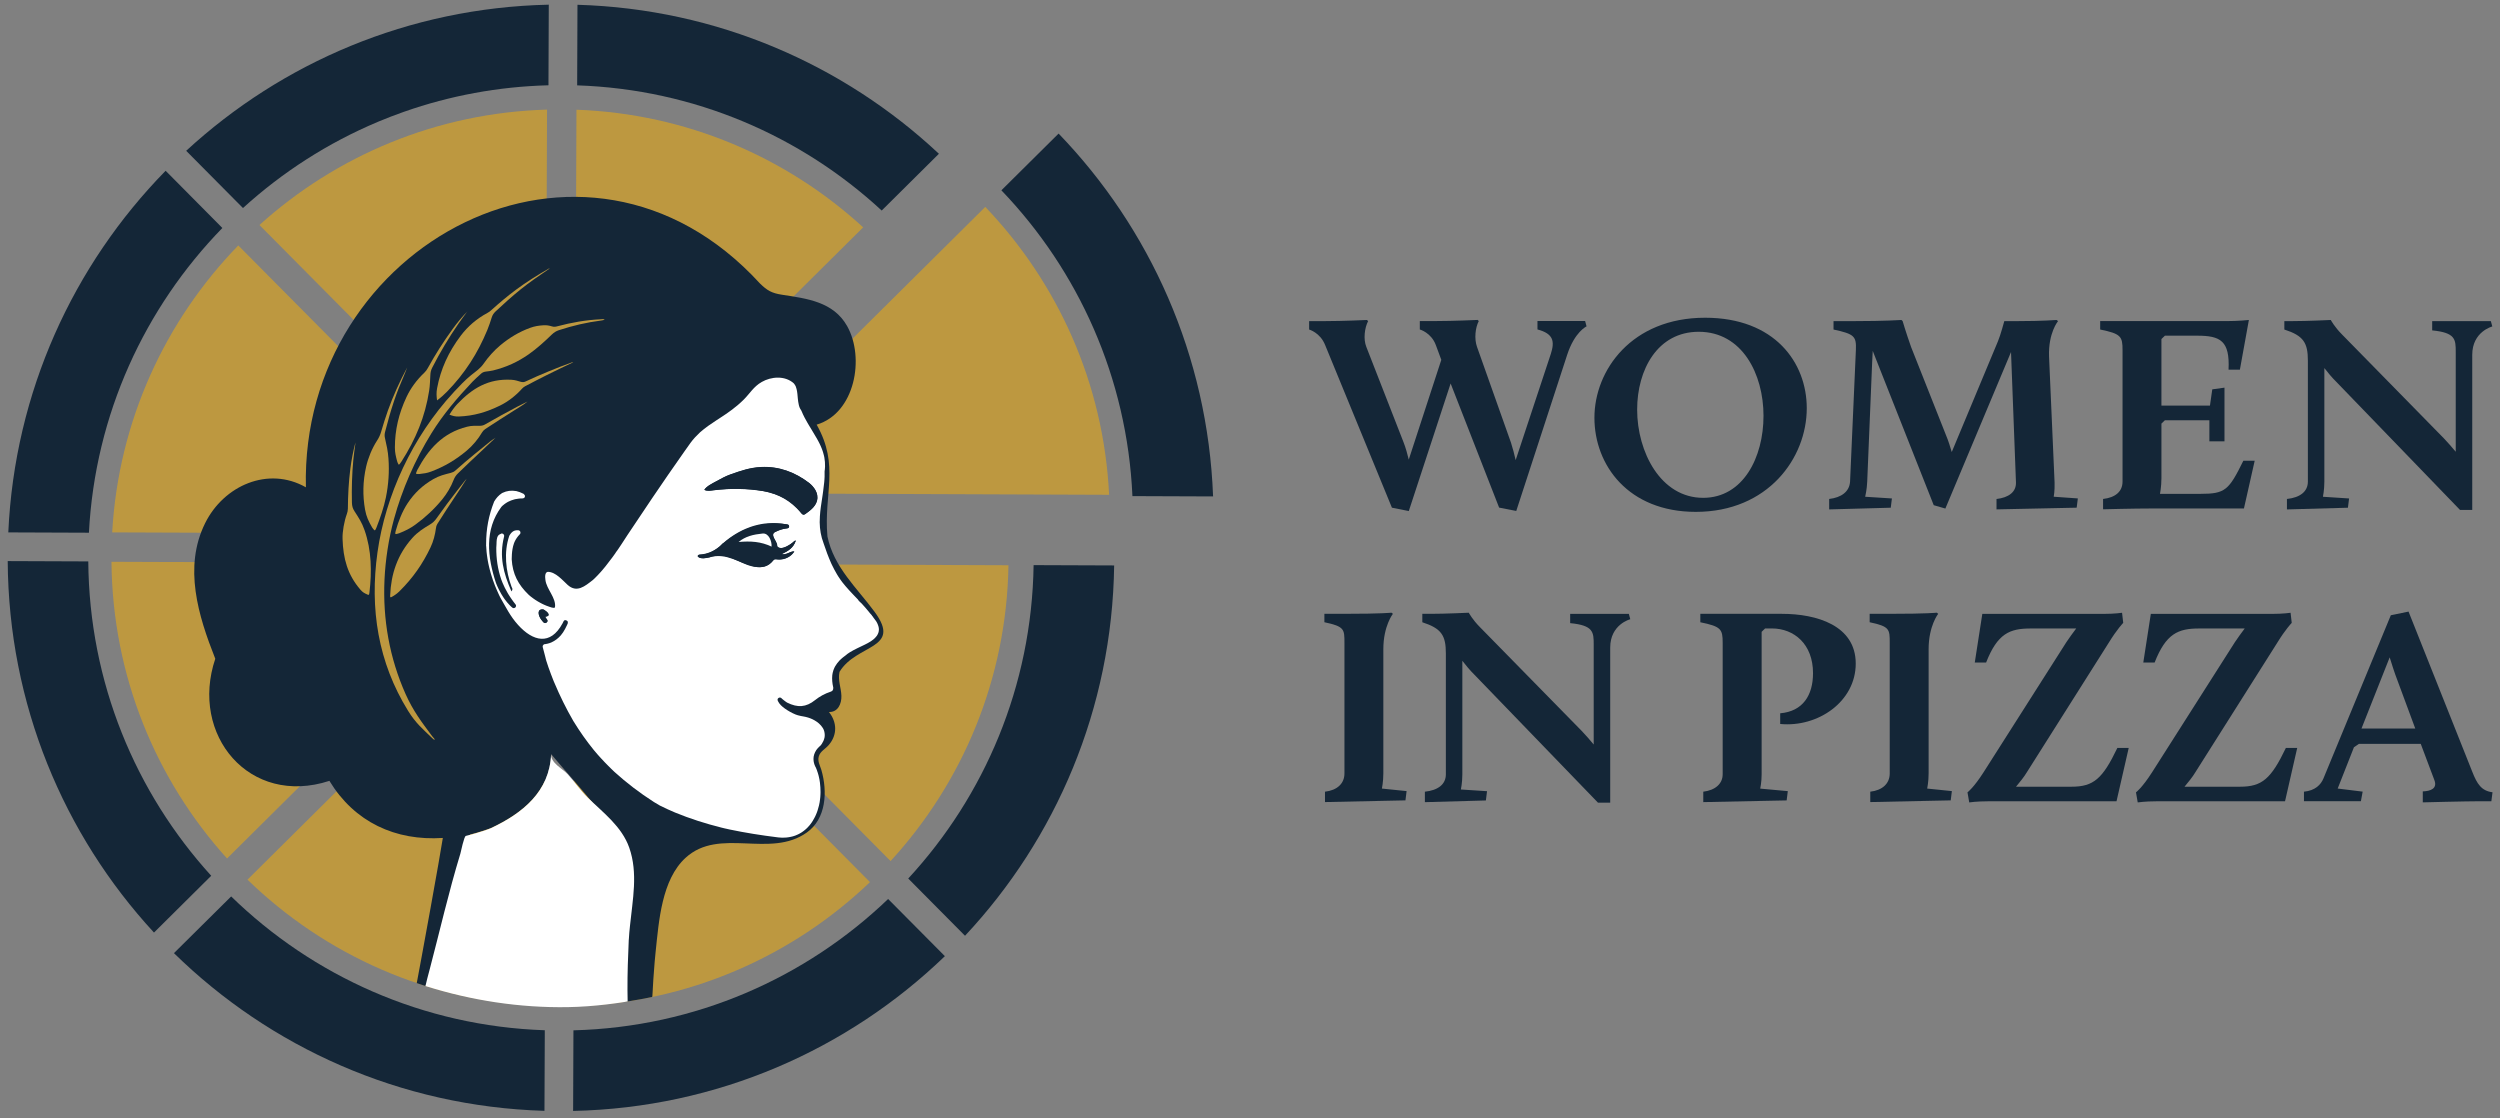 <?xml version="1.0" encoding="UTF-8"?>
<!-- Generator: Adobe Illustrator 16.0.0, SVG Export Plug-In . SVG Version: 6.00 Build 0)  -->
<svg xmlns="http://www.w3.org/2000/svg" xmlns:xlink="http://www.w3.org/1999/xlink" version="1.1" x="0px" y="0px" width="204.167px" height="91.333px" viewBox="0 0 204.167 91.333" xml:space="preserve">
<rect x="0" y="0" width="204.167" height="91.333" fill="#808080" stroke="none"/>
<g id="Layer_1" display="none">
	
		<image display="inline" overflow="visible" width="224" height="104" transform="matrix(1 0 0 1 -12.666 -6.667)">
	</image>
</g>
<g id="Layer_2">
	<g>
		<path fill="#BD9840" d="M90.577,40.408l-33.678-0.131l23.566-23.38c5.905,6.176,9.673,14.41,10.112,23.514V40.408z"></path>
		<path fill="#BD9840" d="M42.832,46.01l-24.29,24.099c-5.805-6.425-9.36-14.915-9.438-24.23L42.832,46.01z"></path>
		<path fill="#BD9840" d="M44.523,47.716L44.39,82.169c-9.396-0.338-17.881-4.214-24.179-10.33L44.523,47.716z"></path>
		<path fill="#BD9840" d="M71.05,72.039c-6.345,6.065-14.861,9.875-24.259,10.141l0.134-34.454l24.123,24.313H71.05z"></path>
		<path fill="#BD9840" d="M42.841,43.608L9.163,43.477c0.512-9.099,4.343-17.303,10.297-23.432l23.38,23.566V43.608z"></path>
		<path fill="#BD9840" d="M44.676,8.951l-0.129,32.968L21.188,18.376C27.441,12.727,35.652,9.207,44.676,8.951"></path>
		<path fill="#BD9840" d="M70.491,18.567L46.949,41.926L47.078,8.96C56.097,9.287,64.28,12.871,70.491,18.567"></path>
		<path fill="#BD9840" d="M82.358,46.166c-0.15,9.312-3.774,17.777-9.628,24.155l-24.099-24.29l33.727,0.132V46.166z"></path>
		<circle fill="#BD9840" cx="47.74" cy="24.682" r="0.003"></circle>
		<path fill="#BD9840" d="M31.044,24.766c0,0,0.014-0.019,0.021-0.028c-0.005,0.009-0.009,0.019-0.014,0.028H31.044z"></path>
		<path fill="#142637" d="M99.067,40.542l-6.585-0.026c-0.43-9.673-4.422-18.427-10.702-24.974l4.672-4.634    c7.466,7.743,12.187,18.142,12.617,29.634H99.067z"></path>
		<path fill="#142637" d="M17.25,71.522l-0.2,0.197l-4.474,4.441c0,0-0.012-0.014-0.019-0.021    C5.203,68.155,0.696,57.511,0.63,45.822l6.58,0.026C7.283,55.727,11.071,64.731,17.25,71.522"></path>
		<path fill="#142637" d="M77.163,78.087l-0.019,0.02c-7.903,7.611-18.572,12.367-30.339,12.619l0.026-6.582    c9.964-0.257,18.988-4.291,25.7-10.726l0.171,0.174l4.463,4.495H77.163z"></path>
		<path fill="#142637" d="M44.491,84.134v0.263l-0.026,6.32h-0.035C32.67,90.364,22.045,85.516,14.206,77.84l4.672-4.631    c6.66,6.488,15.653,10.594,25.615,10.928L44.491,84.134z"></path>
		<path fill="#142637" d="M76.678,12.558l-4.502,4.467l-0.171,0.169c-6.578-6.08-15.277-9.901-24.87-10.223L47.16,0.39    c11.4,0.333,21.733,4.888,29.497,12.149C76.665,12.544,76.671,12.551,76.678,12.558z"></path>
		<path fill="#142637" d="M90.99,46.176v0.008c-0.16,11.693-4.759,22.307-12.18,30.237l-4.637-4.674    c6.23-6.744,10.091-15.717,10.239-25.594h0.235l6.345,0.025L90.99,46.176z"></path>
		<path fill="#142637" d="M18.159,18.619C11.831,25.117,7.767,33.837,7.262,43.505l-6.584-0.026    c0.52-11.478,5.313-21.832,12.829-29.514c0.004-0.007,0.012-0.014,0.019-0.019l4.438,4.475L18.159,18.619z"></path>
		<path fill="#142637" d="M44.817,0.383l-0.025,6.326v0.256c-4.113,0.106-8.063,0.855-11.76,2.15    c-0.037,0.012-0.075,0.026-0.113,0.04c-0.663,0.235-1.316,0.486-1.962,0.754c-0.037,0.017-0.072,0.033-0.11,0.047    c-4.07,1.713-7.788,4.105-11.005,7.034l-4.637-4.674c7.819-7.2,18.18-11.68,29.58-11.933h0.036H44.817z"></path>
	</g>
	<g>
		<defs>
			<path id="SVGID_1_" d="M45.139,8.991C24.967,9.333,8.89,25.962,9.231,46.134c0.268,15.942,10.65,29.465,24.974,34.21     c0.214,0.068,0.428,0.147,0.642,0.213c3.626,1.133,7.546,1.761,11.541,1.692c2.129-0.038,4.199-0.315,6.225-0.7     c17.143-3.255,29.974-18.609,29.668-36.65h0.002C81.944,24.937,65.66,8.984,45.772,8.985C45.562,8.985,45.35,8.987,45.139,8.991"></path>
		</defs>
		<clipPath id="SVGID_2_">
			<use xlink:href="#SVGID_1_" overflow="visible"></use>
		</clipPath>
		<path clip-path="url(#SVGID_2_)" fill="#142637" d="M71.429,49.97c-1.436-1.948-3.342-3.652-3.856-6.167    c-0.312-3.504,1.015-5.753-0.879-9.123c3.14-0.936,3.943-5.466,2.489-8.049c-1.128-2.002-3.307-2.247-5.318-2.56    c-0.853-0.131-1.22-0.352-1.805-0.923C47.741,7.505,24.511,19.93,24.981,39.797c-3.076-1.75-6.712-0.144-8.234,2.938    c-1.772,3.586-0.562,7.543,0.834,11.064c-2.099,6.229,2.799,12.1,9.32,9.971c2.049,3.375,5.398,4.917,9.264,4.663    c-0.247,1.598-1.659,9.399-2.366,13.119c-0.019,0.1,0.563,0.449,0.705,0.466c0.059-0.442,0.165-0.889,0.285-1.325    c0.012-0.043-0.062-0.111-0.05-0.153c0.019-0.065,0.123-0.105,0.139-0.172c0.604-2.189,1.194-4.383,1.8-6.572    c0.228-0.825,0.451-1.647,0.679-2.473c0.251-0.909,0.51-1.816,0.841-2.702c0.059-0.155,0.125-0.312,0.188-0.468    c0.416-0.094,1.574-0.463,1.706-0.523c2.597-1.221,4.792-2.994,4.916-6.04c1.218,1.424,2.393,2.754,3.601,4.219    c0.82,0.994,1.819,1.98,2.247,3.277c0.427,1.295,0.312,2.767,0.364,4.117c0.026,0.693-0.019,1.345-0.042,2.026    c-0.009,0.277-0.026,0.552-0.04,0.827c-0.052,1.137-0.104,2.274-0.157,3.412c0,0.329-0.031,0.66-0.047,0.989    c-0.014,0.312-0.012,0.628-0.036,0.936c0,0.007,0.012,0.038,0.024,0.084c0.052,0.205,0.04,0.222,0.056,0.254    c0.063,0.113,0.298,0.052,0.825-0.04c0.2-0.035,0.301-0.052,0.353-0.059c0.705-0.104,1.001,0.01,1.1-0.176    c0.016-0.031,0.03-0.167,0.042-0.438c0.005-0.12,0.012-0.237,0.019-0.357c0.014-0.237,0.028-0.477,0.042-0.714    c0.031-0.478,0.066-0.952,0.108-1.427c0.023-0.266,0.049-0.531,0.077-0.799c0.266-2.491,0.487-5.877,2.446-7.668    c2.775-2.536,6.888,0.087,9.908-2.07c1.581-1.131,1.694-3.34,1.18-5.106c-0.106-0.362-0.332-0.703-0.205-1.119    c0.126-0.415,0.531-0.585,0.822-0.931c0.689-0.815,0.674-1.842,0-2.681c0.729,0.032,1.043-0.665,1.02-1.323    s-0.306-1.283-0.153-1.955c1.386-2.301,5.137-1.821,2.865-4.9L71.429,49.97z"></path>
		<path clip-path="url(#SVGID_2_)" fill="#142637" d="M49.355,24.049c-1.25,0.066-2.446,0.296-3.645,0.651    c-0.162,0.047-0.285,0.063-0.442,0.009c-0.256-0.087-0.458-0.127-0.743-0.104c-0.383,0.031-0.703,0.078-1.098,0.235    c-0.938,0.374-1.76,0.931-2.528,1.636c-0.501,0.458-1.001,1.083-1.356,1.65c-0.314,0.502-0.644,0.719-1.069,1.097    c-0.522,0.463-0.994,1.027-1.448,1.558c-0.007,0.007-0.017,0.031-0.021,0.038c-3.501,4.139-5.71,9.579-6.397,14.814    c-0.688,5.24,0.075,10.213,2.566,14.686c0.658,1.18,1.234,1.682,2.099,2.608c0.047,0.051,0.084,0.091,0.162,0.054    c-0.08-0.12-0.155-0.194-0.235-0.312c-0.891-1.313-1.595-2.348-2.221-3.887c-1.363-3.354-1.932-6.931-1.776-10.639    c0.075-1.786,0.336-3.755,0.792-5.579c0.688-2.751,1.746-5.478,3.146-7.957c0.987-1.75,2.148-3.267,3.436-4.768    c0.221-0.256,0.456-0.472,0.677-0.703c0.143-0.15,0.244-0.214,0.449-0.247c0.205-0.033,0.388-0.042,0.611-0.106    c1.126-0.31,2.059-0.778,3.008-1.509c0.66-0.507,1.342-1.187,1.917-1.81c0.174-0.188,0.376-0.331,0.594-0.409    c1.178-0.423,2.327-0.721,3.556-0.895c0.101-0.015,0.197-0.033,0.294-0.078c-0.104-0.073-0.211-0.037-0.332-0.033L49.355,24.049z     M46.923,28.042c-0.661,0.256-1.3,0.536-1.943,0.828c-0.644,0.291-1.286,0.602-1.913,0.926c-0.15,0.077-0.258,0.091-0.418,0.042    c-0.298-0.089-0.449-0.171-0.799-0.192c-1.946-0.113-3.273,0.792-4.552,2.261c-0.212,0.244-0.484,0.66-0.649,0.975    c0.266,0.118,0.482,0.186,0.785,0.171c1.271-0.056,2.324-0.399,3.473-1.02c0.677-0.367,1.344-0.94,1.845-1.568    c0.066-0.084,0.158-0.16,0.249-0.213c0.592-0.341,1.185-0.689,1.781-1.013c0.757-0.411,1.5-0.823,2.266-1.212    c-0.045-0.021-0.084,0-0.125,0.014V28.042z M42.23,21.314c-0.715,0.585-1.403,1.225-2.059,1.88    c-0.101,0.099-0.198,0.181-0.322,0.256c-0.916,0.541-1.649,1.236-2.253,2.118c-1.025,1.499-1.683,3.085-1.983,4.857    c-0.073,0.428-0.049,0.726-0.005,1.135c0.306-0.244,0.578-0.515,0.834-0.806c1.525-1.725,2.573-3.56,3.384-5.71    c0.146-0.385,0.256-0.771,0.372-1.168c0.061-0.214,0.157-0.385,0.319-0.555c0.674-0.7,1.366-1.391,2.099-2.042    c0.736-0.648,1.518-1.25,2.308-1.84c0.049-0.035,0.108-0.075,0.139-0.137c-0.987,0.623-1.929,1.265-2.836,2.01L42.23,21.314z     M42.084,32.167c-0.935,0.543-1.868,1.109-2.78,1.688c-0.155,0.099-0.271,0.122-0.449,0.129C38.454,34,38.23,33.948,37.793,34.07    c-2.073,0.578-3.25,2.092-4.176,4.002c-0.033,0.068-0.078,0.188-0.094,0.249c-0.017,0.062-0.035,0.111,0.038,0.123    c0.073,0.014,0.162,0.019,0.256,0.007c0.343-0.042,0.618-0.08,0.963-0.223c1.13-0.47,2.078-1.09,3.003-1.953    c0.486-0.453,0.957-1.069,1.276-1.68c0.066-0.127,0.163-0.233,0.268-0.311c0.806-0.585,1.603-1.154,2.418-1.718    c0.388-0.268,0.78-0.524,1.135-0.834c-0.268,0.143-0.526,0.284-0.792,0.439L42.084,32.167z M39.76,35.28    c-0.43,0.411-0.862,0.804-1.299,1.215c-0.533,0.5-1.067,1.024-1.579,1.551c-0.113,0.115-0.216,0.174-0.369,0.221    c-0.552,0.171-0.952,0.27-1.474,0.618c-0.874,0.583-1.565,1.32-2.122,2.3c-0.421,0.743-0.743,1.702-0.94,2.566    c-0.012,0.056-0.024,0.122-0.031,0.179c-0.005,0.056-0.009,0.134,0.078,0.108c0.084-0.026,0.169-0.042,0.263-0.087    c0.5-0.23,0.905-0.463,1.346-0.834c0.825-0.691,1.556-1.472,2.197-2.378c0.383-0.538,0.717-1.189,0.924-1.831    c0.075-0.235,0.19-0.43,0.343-0.604c0.333-0.378,0.667-0.75,1.003-1.112c0.705-0.759,1.398-1.504,2.096-2.265    c-0.148,0.118-0.298,0.218-0.438,0.35V35.28z M37.786,43.684c-0.205,0.28-0.393,0.552-0.592,0.837    c-0.573,0.815-1.135,1.654-1.668,2.5c-0.148,0.233-0.292,0.372-0.529,0.522c-0.552,0.353-0.963,0.592-1.422,1.145    c-1.22,1.476-1.685,3.231-1.713,5.142c-0.002,0.17,0.014,0.216,0.131,0.152c0.251-0.136,0.447-0.281,0.656-0.503    c1.079-1.14,1.854-2.39,2.46-3.858c0.223-0.538,0.353-1.151,0.402-1.741c0.012-0.129,0.038-0.246,0.101-0.359    c0.456-0.818,0.935-1.636,1.41-2.439c0.296-0.5,0.585-0.984,0.855-1.497c-0.033,0.035-0.061,0.066-0.091,0.106V43.684z     M36.931,24.912c-0.78,1.177-1.476,2.385-2.103,3.647c-0.083,0.165-0.172,0.306-0.301,0.442c-0.621,0.644-1.138,1.429-1.483,2.235    c-0.658,1.537-0.978,3.062-0.979,4.69c0,0.496,0.08,0.813,0.183,1.255c0.028,0.122,0.063,0.193,0.113,0.299    c0.023,0.052,0.063,0.035,0.104-0.021c0.04-0.054,0.101-0.146,0.146-0.221c1.217-2.096,1.995-4.181,2.333-6.583    c0.071-0.505,0.071-0.961,0.101-1.473c0.014-0.228,0.047-0.421,0.155-0.656c0.646-1.403,1.386-2.78,2.214-4.099    c0.235-0.376,0.493-0.754,0.74-1.123c-0.451,0.5-0.855,1.048-1.227,1.607H36.931z M37.61,38.848    c-0.212,0.305-0.411,0.608-0.618,0.918c-0.595,0.891-1.17,1.807-1.723,2.722c-0.153,0.254-0.298,0.406-0.536,0.578    c-0.559,0.401-0.997,0.705-1.445,1.297c-1.201,1.579-1.69,3.389-1.706,5.37c0,0.176,0.016,0.214,0.134,0.136    c0.249-0.162,0.449-0.331,0.656-0.57c1.071-1.241,1.863-2.574,2.475-4.115c0.223-0.564,0.357-1.198,0.411-1.814    c0.012-0.131,0.038-0.258,0.101-0.378c0.47-0.881,0.959-1.76,1.45-2.632c0.305-0.541,0.613-1.074,0.893-1.626    c-0.033,0.04-0.063,0.073-0.094,0.115H37.61z M31.476,32.502c-0.211,0.646-0.385,1.281-0.557,1.932    c-0.08,0.298-0.184,0.562-0.341,0.83c-0.43,0.733-0.766,1.633-0.928,2.437c-0.273,1.356-0.298,2.674-0.089,3.964    c0.113,0.693,0.303,1.098,0.595,1.664c0.056,0.108,0.112,0.157,0.171,0.237c0.059,0.08,0.096,0,0.122-0.049    c0.026-0.052,0.049-0.115,0.068-0.172c0.319-0.896,0.62-1.875,0.794-2.792c0.228-1.21,0.289-2.393,0.216-3.582    c-0.042-0.708-0.16-1.257-0.298-1.932c-0.04-0.188-0.04-0.348,0.009-0.56c0.221-0.954,0.465-1.91,0.754-2.867    c0.235-0.778,0.52-1.575,0.827-2.338c0.099-0.247,0.183-0.508,0.273-0.759c-0.628,1.292-1.173,2.622-1.617,3.983V32.502z     M30.355,54.172c-0.23-1.787-0.663-3.533-1.755-4.976c-0.409-0.538-0.752-0.747-1.271-1.116c-0.219-0.155-0.327-0.303-0.423-0.611    c-0.348-1.106-0.646-2.286-0.875-3.457c-0.08-0.409-0.141-0.879-0.205-1.299c-0.009-0.057-0.026-0.115-0.035-0.167    c0.014,0.745,0.085,1.553,0.195,2.272c0.176,1.16,0.42,2.234,0.729,3.347c0.042,0.15,0.044,0.323,0.033,0.468    c-0.056,0.682,0.021,1.618,0.202,2.199c0.496,1.588,1.182,2.688,2.597,3.436c0.275,0.146,0.433,0.132,0.708,0.132    c0.129,0,0.122-0.073,0.104-0.233L30.355,54.172z M29.512,43.573c-0.221-0.7-0.487-1.13-0.844-1.741    c-0.153-0.261-0.209-0.472-0.218-0.83c-0.028-1.281,0.009-2.623,0.117-3.932c0.038-0.456,0.106-0.961,0.162-1.424    c0.007-0.062,0.009-0.129,0.014-0.188c-0.186,0.778-0.332,1.617-0.423,2.402c-0.148,1.262-0.202,2.484-0.209,3.737    c0,0.174-0.038,0.341-0.087,0.491c-0.226,0.698-0.38,1.638-0.359,2.306c0.056,1.831,0.411,3.314,1.499,4.705    c0.212,0.271,0.346,0.334,0.609,0.463c0.125,0.061,0.131-0.012,0.15-0.186c0.209-1.948,0.179-3.92-0.414-5.8L29.512,43.573z"></path>
		<path clip-path="url(#SVGID_2_)" fill="#BD9840" d="M49.378,26.108c-0.092,0.038-0.188,0.054-0.284,0.068    c-1.194,0.155-2.312,0.416-3.457,0.79c-0.214,0.071-0.409,0.195-0.58,0.362c-0.562,0.548-1.225,1.147-1.864,1.596    c-0.926,0.646-1.831,1.058-2.926,1.33c-0.218,0.054-0.395,0.063-0.594,0.092c-0.2,0.028-0.296,0.084-0.438,0.219    c-0.216,0.204-0.444,0.392-0.658,0.62c-1.248,1.325-2.392,2.66-3.344,4.202c-1.349,2.188-2.397,4.587-3.06,7.013    c-0.439,1.607-0.698,3.341-0.771,4.916c-0.153,3.27,0.407,6.421,1.725,9.375c0.606,1.355,1.299,2.27,2.16,3.424    c0.078,0.103,0.153,0.169,0.23,0.274c-0.075,0.033-0.11-0.002-0.157-0.049c-0.844-0.815-1.396-1.258-2.04-2.299    c-2.439-3.943-3.14-8.321-2.491-12.941c0.648-4.617,2.834-9.404,6.216-13.057c0.004-0.004,0.019-0.025,0.026-0.032    c0.439-0.468,0.902-0.966,1.407-1.375c0.414-0.334,0.736-0.526,1.042-0.968c0.345-0.499,0.834-1.048,1.318-1.452    c0.745-0.623,1.549-1.112,2.458-1.443c0.385-0.139,0.695-0.181,1.067-0.207c0.277-0.019,0.472,0.017,0.721,0.092    c0.153,0.047,0.273,0.033,0.43-0.01c1.166-0.312,2.326-0.515,3.544-0.573c0.117-0.005,0.221-0.035,0.322,0.028L49.378,26.108z"></path>
		<path clip-path="url(#SVGID_2_)" fill="#BD9840" d="M46.814,29.586c-0.745,0.343-1.466,0.705-2.202,1.066    c-0.581,0.287-1.156,0.592-1.729,0.893c-0.087,0.047-0.177,0.115-0.242,0.188c-0.489,0.552-1.133,1.058-1.793,1.382    c-1.121,0.548-2.141,0.849-3.377,0.9c-0.296,0.012-0.505-0.05-0.764-0.15c0.157-0.277,0.425-0.642,0.63-0.858    c1.238-1.297,2.535-2.094,4.422-1.993c0.341,0.019,0.491,0.091,0.778,0.169c0.155,0.042,0.263,0.03,0.407-0.038    c0.608-0.287,1.234-0.559,1.859-0.815s1.248-0.505,1.889-0.731c0.04-0.014,0.078-0.03,0.122-0.012V29.586z"></path>
		<path clip-path="url(#SVGID_2_)" fill="#BD9840" d="M40.467,35.752c-0.691,0.658-1.379,1.3-2.077,1.955    c-0.332,0.312-0.665,0.632-0.997,0.959c-0.153,0.15-0.266,0.319-0.345,0.524c-0.214,0.56-0.55,1.126-0.933,1.593    c-0.642,0.785-1.366,1.459-2.179,2.052c-0.437,0.319-0.834,0.515-1.325,0.709c-0.092,0.038-0.174,0.049-0.256,0.071    c-0.084,0.021-0.08-0.047-0.073-0.097c0.005-0.049,0.019-0.108,0.033-0.157c0.207-0.757,0.536-1.596,0.961-2.242    c0.559-0.853,1.243-1.49,2.105-1.986c0.515-0.296,0.903-0.376,1.443-0.517c0.15-0.04,0.251-0.089,0.364-0.188    c0.508-0.454,1.037-0.905,1.565-1.337c0.432-0.353,0.86-0.691,1.285-1.044c0.136-0.112,0.284-0.197,0.43-0.298L40.467,35.752z"></path>
		<path clip-path="url(#SVGID_2_)" fill="#BD9840" d="M38.105,39.108c-0.287,0.479-0.602,0.94-0.912,1.408    c-0.5,0.752-1.001,1.513-1.48,2.277c-0.066,0.106-0.094,0.214-0.108,0.332c-0.07,0.541-0.214,1.095-0.449,1.586    c-0.637,1.342-1.438,2.493-2.514,3.556c-0.207,0.205-0.407,0.351-0.653,0.484c-0.115,0.063-0.132,0.03-0.125-0.125    c0.068-1.743,0.588-3.323,1.8-4.681c0.454-0.508,0.881-0.764,1.438-1.103c0.238-0.143,0.383-0.277,0.538-0.496    c0.56-0.79,1.145-1.582,1.746-2.348c0.209-0.268,0.414-0.529,0.625-0.792C38.04,39.172,38.073,39.141,38.105,39.108z"></path>
		<path clip-path="url(#SVGID_2_)" fill="#BD9840" d="M43.087,32.789c-0.345,0.275-0.726,0.5-1.104,0.736    c-0.792,0.496-1.567,0.999-2.352,1.513c-0.104,0.068-0.195,0.162-0.261,0.272c-0.312,0.539-0.766,1.081-1.241,1.481    c-0.9,0.759-1.819,1.306-2.918,1.72c-0.334,0.127-0.602,0.16-0.936,0.197c-0.092,0.01-0.176,0.007-0.249-0.004    c-0.07-0.012-0.052-0.054-0.035-0.108c0.017-0.054,0.059-0.158,0.092-0.219c0.9-1.683,2.047-3.018,4.061-3.527    c0.425-0.108,0.642-0.063,1.034-0.075c0.174-0.007,0.287-0.028,0.437-0.113c0.888-0.51,1.793-1.01,2.703-1.488    c0.258-0.136,0.507-0.261,0.769-0.385H43.087z"></path>
		<path clip-path="url(#SVGID_2_)" fill="#BD9840" d="M44.89,21.899c-0.028,0.054-0.087,0.087-0.137,0.12    c-0.768,0.52-1.529,1.048-2.244,1.622c-0.714,0.574-1.384,1.182-2.042,1.798c-0.157,0.148-0.251,0.301-0.31,0.489    c-0.111,0.35-0.221,0.691-0.362,1.029c-0.785,1.894-1.812,3.511-3.29,5.031c-0.249,0.256-0.517,0.494-0.813,0.71    c-0.044-0.36-0.065-0.623,0.005-0.999c0.292-1.562,0.931-2.958,1.927-4.279c0.588-0.778,1.302-1.389,2.19-1.868    c0.122-0.066,0.216-0.136,0.312-0.226c0.639-0.576,1.309-1.142,2.002-1.657c0.883-0.656,1.798-1.222,2.756-1.772L44.89,21.899z"></path>
		<path clip-path="url(#SVGID_2_)" fill="#BD9840" d="M33.25,30.021c-0.087,0.221-0.169,0.451-0.266,0.667    c-0.296,0.672-0.573,1.375-0.804,2.062c-0.28,0.841-0.52,1.685-0.733,2.526c-0.047,0.186-0.047,0.327-0.01,0.491    c0.136,0.595,0.247,1.079,0.289,1.702c0.073,1.048,0.007,2.086-0.211,3.156c-0.167,0.809-0.463,1.671-0.771,2.46    c-0.019,0.052-0.042,0.108-0.068,0.153s-0.063,0.113-0.12,0.044c-0.056-0.07-0.112-0.113-0.167-0.209    c-0.285-0.498-0.47-0.855-0.578-1.466c-0.2-1.135-0.181-2.298,0.089-3.492c0.16-0.708,0.479-1.501,0.902-2.148    c0.155-0.235,0.254-0.468,0.331-0.73c0.169-0.574,0.339-1.131,0.543-1.702c0.43-1.201,0.961-2.371,1.57-3.511L33.25,30.021z"></path>
		<path clip-path="url(#SVGID_2_)" fill="#BD9840" d="M30.169,48.398c-0.019,0.153-0.025,0.219-0.146,0.164    c-0.254-0.115-0.388-0.171-0.592-0.409c-1.053-1.226-1.405-2.533-1.455-4.145c-0.019-0.588,0.129-1.417,0.35-2.031    c0.047-0.131,0.083-0.277,0.084-0.432c0.01-1.103,0.062-2.181,0.205-3.292c0.089-0.691,0.233-1.429,0.411-2.115    c-0.004,0.052-0.007,0.112-0.014,0.167c-0.056,0.409-0.12,0.853-0.157,1.255c-0.108,1.152-0.141,2.336-0.115,3.464    c0.007,0.315,0.063,0.5,0.212,0.731c0.348,0.538,0.602,0.917,0.817,1.535c0.581,1.657,0.602,3.393,0.402,5.109H30.169z"></path>
		<path clip-path="url(#SVGID_2_)" fill="#BD9840" d="M38.174,25.424c-0.242,0.324-0.491,0.66-0.722,0.992    c-0.806,1.163-1.525,2.376-2.155,3.612c-0.106,0.207-0.139,0.378-0.15,0.578c-0.028,0.451-0.031,0.853-0.099,1.297    c-0.327,2.117-1.086,3.953-2.268,5.8c-0.042,0.068-0.104,0.146-0.141,0.195s-0.078,0.063-0.101,0.019    c-0.047-0.094-0.083-0.155-0.11-0.263c-0.099-0.388-0.179-0.67-0.179-1.104c0-1.436,0.315-2.778,0.952-4.134    c0.333-0.712,0.841-1.403,1.443-1.969c0.127-0.12,0.214-0.242,0.294-0.388c0.611-1.112,1.288-2.176,2.044-3.212    c0.359-0.494,0.754-0.976,1.194-1.417L38.174,25.424z"></path>
		<path clip-path="url(#SVGID_2_)" fill="#142637" d="M71.727,51.688c-0.028,0.07-0.084,0.08-0.07,0.152c0,0,0.004-0.007,0,0.003    c-0.005,0.009-0.038,0.059-0.047,0.072c-0.009,0.015,0,0-0.007,0.01c-0.007,0.009-0.035,0.044-0.047,0.059    c-0.009,0.015-0.005,0.007-0.017,0.021c-0.012,0.014-0.031,0.035-0.044,0.052c-0.014,0.016-0.042,0.042-0.054,0.057    c-0.014,0.014-0.014,0.011-0.026,0.023c-0.012,0.011-0.019,0.019-0.033,0.03c-0.014,0.012-0.025,0.021-0.044,0.037    s-0.059,0.048-0.083,0.063c-0.021,0.017-0.07,0.052-0.084,0.059c-0.014,0.01-0.002,0.003-0.004,0.003    c-0.033,0.012-0.066,0.045-0.092,0.062c-0.12,0.077-0.341,0.194-0.437,0.246c-0.068,0.035,0.021-0.007-0.019,0.01    c-0.037,0.017-0.08,0.019-0.11,0.057c0,0,0.01-0.003-0.005,0.002c-0.014,0.005-0.094,0.045-0.105,0.052s-0.002,0.002-0.005,0.002    c-0.07,0.035-0.143,0.068-0.214,0.102c-0.176,0.084-0.35,0.169-0.521,0.261c-0.038,0.019-0.07,0.047-0.104,0.057    c-0.026,0.007,0.023-0.008-0.012,0.002c-0.035,0.009-0.202,0.028-0.19,0.115c0,0,0.007-0.007-0.004,0    c-0.012,0.007-0.059,0.04-0.087,0.057c-0.082,0.057-0.162,0.126-0.239,0.192c-0.042,0.035-0.087,0.062-0.129,0.097    c-0.045,0.035-0.078,0.059-0.125,0.099s-0.11,0.094-0.157,0.144l-0.059,0.059c-0.131,0.139-0.242,0.284-0.338,0.448    c-0.014,0.026-0.028,0.05-0.04,0.073s-0.021,0.042-0.03,0.063c-0.01,0.021-0.017,0.038-0.026,0.059    c-0.009,0.021-0.019,0.04-0.026,0.063c-0.01,0.023-0.019,0.05-0.028,0.073C68.038,54.79,68.016,54.872,68,54.94    c-0.017,0.068-0.023,0.122-0.033,0.188v0.007c-0.019,0.329,0.068,0.71,0.082,1.013c0.009,0.217-0.04,0.275-0.221,0.339    c-0.449,0.157-0.891,0.383-1.255,0.679c-0.752,0.609-1.436,0.63-2.282,0.214c0,0,0.035,0.021,0.028,0.019    c-0.017-0.009-0.066-0.04-0.082-0.051c-0.017-0.013,0,0-0.019-0.013c-0.016-0.011-0.047-0.033-0.073-0.049    c-0.026-0.017-0.057-0.04-0.085-0.061c-0.025-0.021-0.054-0.045-0.082-0.066s-0.061-0.049-0.089-0.073    c-0.028-0.023-0.063-0.056-0.082-0.075c-0.021-0.019-0.012-0.012-0.031-0.025c-0.019-0.014-0.07-0.026-0.092-0.026    c-0.021,0-0.023,0-0.037,0.005c-0.014,0-0.023,0.008-0.033,0.01H63.61c-0.007,0-0.016,0.007-0.028,0.014    c-0.009,0.008-0.028,0.019-0.038,0.028s-0.014,0.015-0.021,0.023c-0.007,0.01-0.012,0.017-0.016,0.028    c-0.005,0.012-0.009,0.021-0.012,0.035c-0.002,0.015-0.004,0.045,0,0.059c0.005,0.015,0,0.01,0.005,0.026s0.01,0.035,0.017,0.054    c0.12,0.259,0.338,0.449,0.562,0.611c0.285,0.207,0.564,0.361,0.881,0.491c0.04,0.016,0.084,0.03,0.115,0.04    c0.031,0.009,0.009,0.002,0.035,0.012s0.044,0.012,0.078,0.021c0.303,0.075,0.465,0.057,0.809,0.179    c0.186,0.066,0.467,0.17,0.712,0.353c0.179,0.132,0.503,0.43,0.573,0.712c0,0.008,0.012,0.023,0.012,0.036    c0,0.011,0.01,0.034,0.014,0.051c0.002,0.017,0.009,0.038,0.012,0.057s0.007,0.035,0.009,0.054    c0.002,0.02,0.005,0.033,0.007,0.055c0,0.021,0.004,0.047,0.004,0.072v0.095c0,0.025-0.002,0.04-0.004,0.061    c0,0.021-0.005,0.038-0.007,0.059c-0.002,0.019-0.007,0.036-0.012,0.057c-0.04,0.174-0.113,0.329-0.209,0.479    c-0.019,0.028-0.047,0.063-0.063,0.087c-0.017,0.021-0.03,0.045-0.04,0.052c-0.012,0.007-0.002,0-0.005,0    c-0.115,0.047-0.176,0.148-0.249,0.24c-0.035,0.044-0.07,0.086-0.101,0.129c-0.073,0.112-0.132,0.226-0.172,0.35    c-0.021,0.064-0.033,0.12-0.045,0.186c-0.019,0.125-0.016,0.245-0.002,0.369v0.005c0.007,0.047,0.017,0.09,0.028,0.134    c0.012,0.047,0.023,0.09,0.04,0.137c0.035,0.097,0.08,0.188,0.129,0.279c0.002,0.005,0,0,0.007,0.02    c0.007,0.016,0.033,0.082,0.042,0.103c0.009,0.021,0.014,0.038,0.021,0.057c0.007,0.019,0.016,0.038,0.019,0.054    c0.002,0.015-0.002-0.014,0,0.008c0.002,0.021,0.026,0.075,0.038,0.105s0.026,0.082,0.035,0.11    c0.01,0.028,0.017,0.054,0.021,0.073c0.004,0.019,0.007,0.03,0.012,0.042c0.002,0.012,0.002,0.005,0.004,0.015    c0,0.009,0,0,0.005,0.016c0.004,0.017,0.007,0.03,0.014,0.059s0.012,0.045,0.021,0.092s0.023,0.104,0.038,0.177    c0.014,0.072,0.033,0.179,0.042,0.268c0.033,0.247,0.049,0.508,0.047,0.759c0,0.057-0.002,0.118-0.005,0.174    c0,0.055-0.007,0.125-0.009,0.17s0,0.028-0.005,0.072c-0.004,0.045-0.009,0.102-0.016,0.162c-0.007,0.062-0.021,0.16-0.033,0.229    c0,0.01-0.002,0.023-0.004,0.033c-0.014,0.072-0.028,0.147-0.045,0.221c-0.002,0.014-0.007,0.025-0.009,0.039    c-0.031,0.135-0.068,0.269-0.11,0.397c-0.019,0.057-0.035,0.108-0.057,0.163c-0.021,0.053-0.051,0.129-0.073,0.178    c-0.021,0.05-0.04,0.097-0.059,0.132c-0.017,0.035-0.023,0.052-0.038,0.077c-0.052,0.104-0.101,0.195-0.162,0.292    c-0.031,0.049-0.054,0.085-0.092,0.141c-0.038,0.057-0.096,0.137-0.143,0.195c-0.017,0.019-0.036,0.045-0.052,0.063    c-0.047,0.057-0.115,0.129-0.162,0.176c-0.047,0.047-0.078,0.078-0.118,0.113c-0.108,0.096-0.219,0.181-0.336,0.259    c-0.04,0.025-0.08,0.051-0.12,0.072c-0.038,0.023-0.068,0.04-0.106,0.059c-0.037,0.019-0.044,0.024-0.091,0.045    c-0.047,0.021-0.136,0.062-0.197,0.085c0,0,0.011-0.003-0.005,0c-0.016,0.004-0.07,0.023-0.101,0.035    c-0.03,0.012-0.08,0.025-0.115,0.035c-0.035,0.009-0.07,0.019-0.104,0.025c-0.033,0.007-0.082,0.017-0.108,0.023    c-0.026,0.008-0.03,0.008-0.052,0.01c-0.021,0.005-0.021,0.005-0.049,0.01c-0.028,0.004-0.08,0.012-0.115,0.016    c-0.035,0.005-0.07,0.008-0.11,0.013c-0.04,0.002-0.092,0.007-0.134,0.007c-0.042,0-0.078,0.002-0.122,0.002h-0.12    c-0.056,0-0.155-0.007-0.223-0.014c-0.007,0-0.005,0-0.026-0.003c-0.021,0-0.066-0.007-0.104-0.012    c-1.304-0.164-2.606-0.366-3.894-0.637c-0.08-0.017-0.169-0.038-0.242-0.054c-0.073-0.017-0.092-0.021-0.169-0.038    c-0.075-0.016-0.169-0.04-0.258-0.062c-1.3-0.321-2.564-0.716-3.8-1.235c-0.416-0.174-0.828-0.369-1.231-0.566    c-0.005,0-0.007-0.005-0.012-0.007c-0.158-0.09-0.313-0.184-0.466-0.277c-0.014-0.008-0.028-0.017-0.04-0.026    c-1.145-0.719-2.195-1.522-3.189-2.437c-0.101-0.092-0.195-0.186-0.294-0.282c-0.063-0.062-0.125-0.124-0.188-0.188l-0.028-0.028    c-0.094-0.094-0.188-0.19-0.282-0.287c-0.023-0.025-0.047-0.052-0.073-0.077c-0.078-0.082-0.155-0.165-0.23-0.247    c-0.035-0.038-0.068-0.072-0.101-0.11c-0.068-0.077-0.136-0.148-0.202-0.226c-0.101-0.117-0.202-0.232-0.301-0.353    c-0.597-0.73-1.133-1.494-1.628-2.301c-0.014-0.023-0.028-0.047-0.042-0.068c-0.595-1.005-1.104-2.035-1.546-3.12    c-0.014-0.033-0.023-0.057-0.042-0.104c-0.019-0.047-0.049-0.125-0.073-0.184c-0.045-0.113-0.092-0.232-0.134-0.346    c-0.002-0.009-0.007-0.021-0.012-0.028c-0.078-0.206-0.155-0.413-0.226-0.62c0-0.005-0.004-0.01-0.004-0.014    c-0.059-0.174-0.106-0.311-0.167-0.503c-0.01-0.028-0.052-0.188-0.063-0.242v-0.01c0-0.009-0.007-0.028-0.012-0.047    c-0.071-0.251-0.136-0.505-0.2-0.761c-0.005-0.015-0.005-0.023-0.012-0.05c-0.007-0.026-0.007-0.085,0.005-0.115    s0.038-0.063,0.059-0.08c0.021-0.017,0.035-0.023,0.05-0.03c0.014-0.007,0.007-0.002,0.019-0.007s0.012-0.005,0.03-0.008    c0.019-0.002,0.057-0.007,0.083-0.011c0.026-0.006,0.054-0.01,0.08-0.015s0.054-0.012,0.08-0.017    c0.102-0.027,0.202-0.052,0.296-0.096c0.308-0.142,0.55-0.324,0.773-0.578c0.068-0.078,0.127-0.158,0.186-0.247    c0.12-0.179,0.221-0.376,0.312-0.573c0.015-0.028,0.028-0.064,0.042-0.092c0.014-0.028,0.031-0.063,0.036-0.092    c0.004-0.021-0.005,0.021,0-0.01c0.007-0.032,0-0.129-0.036-0.157c-0.033-0.028-0.052-0.042-0.08-0.054    c-0.066-0.025-0.115-0.033-0.174,0.004c-0.007,0.006-0.007,0.008-0.017,0.017c-0.01,0.01-0.033,0.043-0.04,0.052    c-0.007,0.012-0.01,0.017-0.012,0.021c-0.026,0.049-0.047,0.099-0.07,0.148c0,0.005-0.007,0.007-0.01,0.009    c-0.989,1.831-2.413,1.462-3.626,0.12c-0.646-0.714-0.98-1.434-1.448-2.228c-0.068-0.118-0.108-0.235-0.167-0.353    c-0.059-0.115-0.113-0.254-0.16-0.362s-0.077-0.186-0.117-0.284c-0.059-0.153-0.108-0.282-0.162-0.439    c-0.054-0.157-0.113-0.344-0.162-0.508c-0.031-0.104-0.066-0.232-0.089-0.324c-0.024-0.092-0.033-0.137-0.054-0.217    c-0.005-0.023-0.009-0.042-0.014-0.061c-0.016-0.075-0.033-0.147-0.049-0.223c-0.017-0.076-0.03-0.153-0.045-0.229    c-0.014-0.075-0.025-0.15-0.037-0.226v-0.01c-0.012-0.075-0.021-0.146-0.033-0.221c-0.009-0.075-0.021-0.159-0.028-0.235    c0-0.021-0.004-0.047-0.007-0.065c0-0.017,0-0.017-0.002-0.033v-0.004c0-0.012-0.007-0.08-0.007-0.092v-0.012    c-0.007-0.08-0.012-0.148-0.017-0.228c0-0.012,0-0.007-0.002-0.035c0-0.026-0.007-0.115-0.007-0.148    c0-0.033-0.002-0.052-0.002-0.08c0-1.217,0.205-2.324,0.656-3.457c0-0.004,0.007-0.009,0.007-0.012v-0.005    c0.157-0.284,0.351-0.5,0.63-0.669c0.014-0.009,0.026-0.014,0.038-0.021c0.372-0.181,0.719-0.219,1.125-0.15    c0.005,0,0.01,0,0.014,0.002c0.198,0.04,0.385,0.102,0.557,0.209c0.021,0.012,0.035,0.016,0.049,0.028    c0.054,0.04,0.056,0.094,0.099,0.146c0,0-0.004-0.017,0,0.007c0.005,0.021,0,0.068-0.021,0.11    c-0.023,0.042-0.11,0.101-0.153,0.096c-0.033-0.002,0,0-0.007,0h-0.004c-0.061,0-0.162,0.004-0.211,0.007    s-0.068,0.005-0.101,0.009c-0.099,0.012-0.188,0.026-0.282,0.045c-0.03,0.007-0.061,0.012-0.089,0.021    c-0.181,0.049-0.354,0.115-0.52,0.199c-0.044,0.023-0.091,0.054-0.122,0.073c-0.033,0.019-0.012,0.004-0.042,0.026    c-0.031,0.021-0.084,0.054-0.12,0.084c-0.037,0.03-0.047,0.028-0.091,0.075c-0.045,0.047-0.106,0.075-0.165,0.153    c-1.389,1.866-1.138,4.086-0.446,6.202c0.054,0.164,0.141,0.324,0.209,0.481c0.023,0.052,0.052,0.104,0.077,0.153    c0.052,0.101,0.106,0.199,0.163,0.296c0.056,0.097,0.115,0.188,0.176,0.279c0.03,0.047,0.061,0.09,0.091,0.132    c0.063,0.084,0.127,0.169,0.195,0.249c0.066,0.08,0.134,0.157,0.207,0.23c0.073,0.072,0.136,0.139,0.219,0.204    c0.082,0.063,0.174,0.057,0.249-0.012c0.009-0.01,0.019-0.021,0.023-0.025c0.005-0.005,0.002,0,0-0.003    c-0.005-0.019,0.019-0.037,0.023-0.05c0.005-0.011,0.005-0.019,0.007-0.025s0,0,0-0.009v-0.05c-0.002-0.014,0-0.014-0.007-0.033    c-0.007-0.019-0.017-0.035-0.035-0.059s-0.068-0.087-0.087-0.112c-0.019-0.024-0.019-0.024-0.035-0.045    c-0.017-0.021-0.04-0.054-0.057-0.075c-0.014-0.021-0.021-0.026-0.035-0.049c-0.014-0.023-0.045-0.063-0.061-0.085    c-0.017-0.021-0.033-0.045-0.044-0.062c-0.012-0.019-0.019-0.028-0.028-0.042c-0.038-0.057-0.07-0.104-0.11-0.162    c-0.038-0.059-0.102-0.157-0.134-0.212c-0.033-0.054-0.051-0.087-0.075-0.129c-0.073-0.129-0.141-0.254-0.207-0.383    c-0.066-0.132-0.125-0.261-0.181-0.395c-0.038-0.09-0.073-0.175-0.106-0.271c-0.293-0.858-0.418-1.709-0.409-2.611    c0-0.089,0.014-0.216,0.017-0.279c0.012-0.261,0-0.522,0.15-0.719c0.04-0.052,0.075-0.059,0.118-0.087    c0.042-0.028,0.068-0.023,0.11-0.052c0,0-0.019,0.009,0.007-0.005c0.026-0.014,0.125-0.019,0.162,0.024    c0.01,0.009,0.021,0.012,0.028,0.023c0.047,0.061,0.063,0.115,0.045,0.195c-0.407,1.626-0.059,2.97,0.602,4.479    c0.021-0.023,0.049-0.077,0.059-0.099c0.009-0.023,0.007-0.021,0.009-0.035s0.002-0.015,0.004-0.028V48.06    c0-0.017,0-0.017-0.009-0.036c-0.007-0.019-0.017-0.032-0.026-0.056c-0.012-0.023-0.016-0.026-0.03-0.063    c-0.484-1.303-0.639-2.828-0.195-4.155c0.019-0.052,0.047-0.078,0.068-0.117c0.021-0.04,0.054-0.076,0.075-0.104    c0.021-0.028,0.035-0.038,0.054-0.057c0.019-0.019,0.033-0.03,0.049-0.044s0.038-0.028,0.052-0.04    c0.014-0.009,0.033-0.021,0.042-0.026c0.01-0.007,0.007-0.005,0.014-0.007c0.007-0.002,0,0,0.007-0.005    c0.007-0.005,0.025-0.014,0.033-0.017c0.007-0.002,0.012-0.004,0.016-0.004h0.005c0.005,0,0.002,0,0.01-0.005    c0.007-0.005,0.033-0.012,0.04-0.014h0.007c0.005,0,0.009-0.002,0.017-0.005c0.007,0,0.028-0.007,0.035-0.009h0.009    c0.004,0,0.017-0.004,0.021-0.004h0.007c0.004,0,0.019,0,0.023-0.002c0.004-0.002,0.004,0,0.009,0h0.012    c0.014,0,0.047-0.005,0.068-0.005c0.021,0,0.056,0,0.077,0.005c0.021,0.002,0.017,0,0.042,0.009    c0.026,0.007,0.073,0.04,0.089,0.066s0.019,0.033,0.028,0.059s0.012,0.071,0.007,0.094s-0.002,0.019-0.012,0.04    c-0.009,0.021-0.023,0.042-0.044,0.063c-0.181,0.181-0.32,0.381-0.425,0.616c-0.019,0.042-0.036,0.083-0.05,0.125    c-0.051,0.146-0.091,0.31-0.117,0.456c-0.026,0.148-0.038,0.282-0.049,0.423c-0.009,0.141-0.014,0.272-0.017,0.413v0.002    c0.068,1.204,0.531,2.08,1.391,2.905c0.047,0.044,0.097,0.082,0.129,0.11c0.035,0.028,0.047,0.038,0.068,0.054    c0.066,0.052,0.144,0.108,0.202,0.15c0.059,0.043,0.083,0.06,0.144,0.099c0.059,0.04,0.141,0.092,0.205,0.13    s0.15,0.087,0.209,0.117s0.094,0.05,0.141,0.073s0.099,0.047,0.136,0.065c0.04,0.019,0.038,0.017,0.075,0.033    s0.092,0.037,0.134,0.056c0.087,0.035,0.183,0.068,0.268,0.097c0.038,0.012,0.082,0.026,0.11,0.035    c0.028,0.008,0.021,0.005,0.04,0.013c0.021,0.006,0.023,0.004,0.049,0.011c0.026,0.008,0.087,0.019,0.12,0.019    c0.033,0,0.075-0.007,0.09-0.023c0.014-0.016,0.019,0,0.023-0.021c0.115-0.762-0.688-1.474-0.78-2.235    c-0.023-0.141-0.031-0.314-0.005-0.443c0.009-0.052,0.028-0.08,0.038-0.102s0-0.005,0-0.005c-0.002-0.028,0.021-0.035,0.038-0.052    s0.045-0.037,0.068-0.047s0.028-0.014,0.056-0.014c0.632,0,1.21,0.7,1.61,1.062c0.757,0.687,1.419,0.106,2.068-0.396    c0.045-0.035,0.108-0.099,0.163-0.15c0.159-0.152,0.329-0.334,0.479-0.503c0.052-0.057,0.113-0.127,0.155-0.179    s0.042-0.05,0.084-0.102c0.042-0.051,0.104-0.122,0.153-0.183c0.186-0.23,0.369-0.473,0.545-0.71    c0.028-0.038,0.054-0.073,0.08-0.11c0.063-0.089,0.129-0.176,0.19-0.266c0.035-0.052,0.047-0.11,0.101-0.146    c0.042-0.062,0.078-0.113,0.122-0.179c0.045-0.066,0.129-0.193,0.167-0.249c0.038-0.057,0.087-0.132,0.108-0.162    c0.134-0.202,0.378-0.583,0.477-0.736c0.688-1.048,1.352-2.007,2.019-3.015c0.855-1.294,1.702-2.563,2.627-3.802    c0.174-0.232,0.329-0.472,0.503-0.705c0.233-0.312,0.487-0.59,0.771-0.854l0.007-0.007c0.211-0.184,0.433-0.357,0.658-0.521    c0.228-0.165,0.456-0.317,0.693-0.47c0.077-0.052,0.152-0.099,0.232-0.15c0.726-0.47,1.379-0.923,2.002-1.546    c0.487-0.489,0.792-1.046,1.453-1.424c0.768-0.442,1.884-0.543,2.613,0.104c0.019,0.016,0.036,0.037,0.047,0.056    c0.014,0.019,0.028,0.042,0.04,0.059c0.012,0.017,0.016,0.028,0.026,0.042c0.007,0.014,0,0,0.012,0.021s0.044,0.092,0.056,0.12    c0.012,0.028,0.017,0.042,0.023,0.068c0.007,0.026,0.014,0.04,0.021,0.068c0.007,0.028,0.01,0.033,0.019,0.073    s0.021,0.096,0.031,0.15c0.009,0.054,0.021,0.141,0.028,0.205c0,0.023,0.004,0.049,0.007,0.075    c0.007,0.075,0.014,0.15,0.021,0.228c0,0.007,0,0.007,0.002,0.024c0,0.016,0.005,0.049,0.007,0.073    c0.019,0.169,0.04,0.341,0.08,0.507c0.007,0.031,0.014,0.057,0.023,0.089c0.01,0.033,0.021,0.071,0.035,0.106    c0.035,0.087,0.083,0.171,0.137,0.249c0.007,0.012,0.014,0.023,0.019,0.035c0.04,0.094,0.08,0.188,0.122,0.28    c0.045,0.092,0.087,0.184,0.136,0.275c0.071,0.136,0.148,0.27,0.224,0.404c0.04,0.073,0.084,0.143,0.126,0.216    c0.042,0.07,0.097,0.164,0.139,0.23c0.04,0.063,0.066,0.111,0.102,0.167c0.143,0.235,0.286,0.472,0.42,0.709    c0.042,0.078,0.089,0.162,0.125,0.23s0.049,0.097,0.08,0.16c0.004,0.01,0.004,0.01,0.012,0.024    c0.007,0.014,0.002,0.009,0.019,0.04c0.014,0.031,0.042,0.092,0.066,0.141s0.059,0.134,0.08,0.19    c0.023,0.057,0.044,0.113,0.063,0.169v0.005c0.017,0.047,0.033,0.094,0.047,0.141c0.03,0.096,0.056,0.19,0.078,0.289    c0.012,0.047,0.021,0.096,0.03,0.146c0.045,0.245,0.063,0.491,0.057,0.74c0,0.073-0.012,0.165-0.017,0.228    c-0.007,0.063-0.014,0.092-0.019,0.15v0.005c0,0.004-0.002,0.017-0.002,0.023c0.002,0.139,0.002,0.277,0,0.416    c-0.002,0.075-0.009,0.152-0.012,0.23v0.007c-0.002,0.077-0.012,0.153-0.019,0.228c-0.023,0.261-0.057,0.519-0.094,0.778    c-0.012,0.082-0.023,0.167-0.038,0.249c-0.049,0.333-0.104,0.665-0.148,0.996c-0.033,0.249-0.062,0.496-0.076,0.745    c-0.011,0.165-0.019,0.324-0.016,0.489c0.009,0.599,0.104,1.154,0.319,1.715c0,0.002,0.002,0.007,0.005,0.012    c0.184,0.55,0.383,1.098,0.618,1.624c0.021,0.047,0.04,0.085,0.056,0.122c0.127,0.264,0.256,0.513,0.404,0.759    c0.04,0.068,0.066,0.108,0.113,0.184c0.047,0.073,0.118,0.179,0.174,0.259c0,0,0.002,0.005,0.005,0.007    c0.059,0.08,0.117,0.157,0.174,0.237c0,0,0,0.003,0.005,0.005c0.077,0.101,0.16,0.2,0.242,0.296    c0.188,0.221,0.386,0.435,0.585,0.645c0.044,0.047,0.089,0.096,0.134,0.141c0,0,0.002,0.002,0.005,0.005    c0.063,0.065,0.23,0.242,0.268,0.282s0.01,0.009,0.012,0.012c0.078,0.141,0.193,0.213,0.299,0.321    c0.014,0.015,0.028,0.028,0.042,0.045c0.045,0.049,0.087,0.097,0.132,0.146c0.014,0.017,0.028,0.031,0.044,0.05    c0.017,0.019,0.054,0.063,0.068,0.077c0.015,0.015,0.012,0.01,0.021,0.023c0.012,0.01,0,0,0.017,0.019    c0.014,0.017,0.038,0.045,0.059,0.071c0.021,0.023,0.035,0.04,0.063,0.074c0.028,0.036,0.089,0.108,0.122,0.146    c0.031,0.037,0.042,0.054,0.073,0.092c0.03,0.037,0.051,0.065,0.091,0.11c0.04,0.047,0.115,0.112,0.141,0.179    c0.049,0.03,0.068,0.084,0.099,0.131c0.005,0.005,0.007,0.013,0.012,0.017c0.03,0.04,0.059,0.078,0.089,0.118    c0.004,0.004,0.007,0.009,0.014,0.019c0.007,0.009,0,0.002,0.014,0.019c0.012,0.017,0.061,0.078,0.073,0.099    c0.014,0.021,0.005,0.005,0.019,0.026c0.015,0.021,0.036,0.061,0.052,0.087c0.014,0.025,0.042,0.082,0.052,0.104    c0.01,0.021,0,0,0.007,0.017c0.007,0.016,0.019,0.044,0.028,0.067c0.01,0.023,0.019,0.05,0.026,0.073    c0.009,0.023,0.019,0.061,0.026,0.082c0.005,0.021,0.007,0.033,0.012,0.05c0.005,0.016,0.005,0.023,0.007,0.04    c0,0.016,0,0.002,0.004,0.027c0.005,0.026,0.01,0.09,0.01,0.127c0,0.087-0.021,0.209-0.05,0.28L71.727,51.688z"></path>
		<path clip-path="url(#SVGID_2_)" fill="#FFFFFF" d="M71.767,51.282c-0.005-0.026-0.002-0.013-0.005-0.028    c0-0.017-0.005-0.024-0.007-0.04c-0.005-0.017-0.005-0.028-0.012-0.05c-0.005-0.021-0.017-0.059-0.026-0.082    c-0.007-0.023-0.019-0.05-0.026-0.073c-0.01-0.023-0.021-0.049-0.028-0.067s0,0.005-0.007-0.017    c-0.01-0.021-0.036-0.078-0.052-0.104c-0.014-0.028-0.038-0.068-0.052-0.087c-0.014-0.021-0.005-0.005-0.019-0.026    c-0.015-0.021-0.062-0.082-0.073-0.098c-0.012-0.018-0.007-0.013-0.014-0.02c-0.007-0.007-0.009-0.014-0.014-0.019    c-0.03-0.04-0.059-0.077-0.089-0.117c-0.005-0.005-0.01-0.013-0.012-0.017c-0.019-0.038-0.07-0.113-0.094-0.127    c-0.023-0.015,0,0-0.007-0.005c-0.025-0.068-0.103-0.132-0.141-0.179c-0.04-0.047-0.059-0.073-0.092-0.11    c-0.03-0.037-0.042-0.054-0.073-0.092c-0.031-0.037-0.094-0.112-0.123-0.146c-0.028-0.035-0.042-0.052-0.063-0.075    c-0.021-0.023-0.047-0.054-0.059-0.07c-0.012-0.015-0.009-0.013-0.014-0.017c-0.007-0.005,0,0-0.002,0    c-0.007-0.015-0.007-0.007-0.021-0.023s-0.052-0.059-0.068-0.078c-0.017-0.019-0.031-0.033-0.045-0.049    c-0.044-0.05-0.087-0.097-0.131-0.146c-0.014-0.017-0.026-0.031-0.042-0.045c-0.105-0.106-0.223-0.182-0.298-0.322    c0,0,0.028,0.028-0.012-0.012c-0.038-0.04-0.205-0.214-0.273-0.284c-0.044-0.047-0.089-0.094-0.134-0.141    c-0.2-0.21-0.397-0.424-0.585-0.645c-0.083-0.096-0.162-0.197-0.242-0.296c0,0-0.002-0.002-0.005-0.005    c-0.059-0.077-0.117-0.157-0.174-0.237c0-0.002-0.002-0.005-0.004-0.007c-0.054-0.078-0.127-0.184-0.174-0.259    c-0.047-0.073-0.072-0.115-0.112-0.183c-0.148-0.25-0.277-0.496-0.404-0.76c-0.019-0.037-0.035-0.075-0.057-0.122    c-0.235-0.526-0.437-1.074-0.618-1.624c0-0.002-0.002-0.007-0.004-0.012c-0.214-0.562-0.308-1.116-0.317-1.716    c-0.002-0.167,0.005-0.324,0.017-0.489c0.016-0.249,0.042-0.496,0.075-0.745c0.044-0.331,0.096-0.665,0.148-0.996    c0.012-0.082,0.023-0.167,0.035-0.249c0.038-0.259,0.068-0.517,0.094-0.778c0.007-0.078,0.014-0.153,0.019-0.235    c0-0.078,0.009-0.153,0.012-0.23c0.005-0.139,0.005-0.277,0-0.418c0-0.007,0-0.012,0.002-0.026v-0.009    c0-0.028,0.014-0.087,0.019-0.143c0.007-0.057,0.016-0.155,0.016-0.229c0.007-0.247-0.012-0.496-0.056-0.74    c-0.009-0.049-0.019-0.099-0.031-0.146c-0.023-0.099-0.049-0.192-0.078-0.289c-0.014-0.047-0.03-0.094-0.049-0.146    c-0.021-0.057-0.042-0.113-0.063-0.169c-0.021-0.056-0.059-0.141-0.08-0.19c-0.021-0.05-0.052-0.111-0.066-0.142    c-0.014-0.03-0.007-0.028-0.017-0.04c-0.007-0.009,0,0-0.002,0c-0.01-0.009-0.007-0.014-0.012-0.024    c-0.028-0.061-0.044-0.091-0.08-0.157c-0.035-0.068-0.083-0.152-0.125-0.23c-0.134-0.237-0.277-0.475-0.421-0.709    c-0.035-0.056-0.061-0.104-0.101-0.167c-0.04-0.063-0.096-0.158-0.139-0.23c-0.042-0.07-0.087-0.144-0.127-0.216    c-0.075-0.134-0.152-0.268-0.223-0.404c-0.047-0.091-0.091-0.183-0.136-0.275s-0.082-0.186-0.122-0.28    c-0.005-0.012-0.012-0.023-0.019-0.035c-0.054-0.078-0.099-0.162-0.136-0.249c-0.014-0.035-0.026-0.073-0.035-0.106    c-0.009-0.033-0.017-0.059-0.023-0.089c-0.04-0.167-0.063-0.339-0.08-0.508c0-0.023-0.005-0.057-0.007-0.073    c0-0.017,0-0.017-0.002-0.023c-0.007-0.078-0.014-0.153-0.021-0.228c0-0.023-0.005-0.052-0.007-0.075    c-0.004-0.063-0.019-0.148-0.028-0.205c-0.01-0.056-0.021-0.113-0.031-0.15c-0.009-0.04-0.012-0.044-0.019-0.073    c-0.007-0.028-0.014-0.042-0.021-0.068s-0.017-0.038-0.023-0.068c-0.007-0.031-0.033-0.106-0.054-0.12    c-0.017-0.012,0,0-0.004-0.002c-0.009-0.009-0.002-0.007-0.009-0.019c-0.007-0.012-0.015-0.026-0.026-0.042    c-0.009-0.016-0.025-0.04-0.04-0.059c-0.014-0.019-0.028-0.038-0.047-0.056c-0.729-0.646-1.847-0.545-2.613-0.104    c-0.66,0.38-0.966,0.938-1.452,1.424c-0.623,0.623-1.273,1.076-2,1.546c-0.08,0.052-0.155,0.101-0.232,0.15    c-0.235,0.155-0.465,0.306-0.693,0.47s-0.446,0.338-0.658,0.521l-0.007,0.007c-0.282,0.264-0.543,0.541-0.771,0.854    c-0.172,0.232-0.334,0.468-0.501,0.705C55,38.14,54.13,39.395,53.263,40.68c-0.677,1.004-1.325,1.97-2.019,3.013    c-0.101,0.15-0.346,0.534-0.479,0.736c-0.021,0.031-0.068,0.108-0.108,0.162c-0.037,0.056-0.122,0.183-0.167,0.249    c-0.045,0.066-0.078,0.115-0.125,0.179c0,0,0.019-0.012-0.007,0.005c-0.026,0.016-0.066,0.094-0.094,0.141    c-0.052,0.084-0.127,0.176-0.188,0.263c-0.023,0.035-0.054,0.073-0.08,0.11c-0.176,0.237-0.359,0.479-0.545,0.71    c-0.05,0.061-0.111,0.132-0.153,0.184c-0.042,0.052-0.042,0.049-0.084,0.101c-0.042,0.052-0.106,0.12-0.155,0.179    c-0.15,0.169-0.32,0.348-0.479,0.503c-0.054,0.052-0.115,0.115-0.16,0.15c-0.65,0.503-1.311,1.083-2.067,0.397    c-0.4-0.362-0.978-1.061-1.61-1.062c-0.028,0-0.033,0.007-0.056,0.015c-0.023,0.007-0.049,0.035-0.068,0.047    c-0.019,0.014-0.04,0.035-0.038,0.047v0.002c-0.019,0.045-0.028,0.052-0.04,0.105c-0.031,0.139-0.019,0.301,0.002,0.447    c0.091,0.762,0.895,1.473,0.78,2.234c-0.003,0.019-0.007,0.007-0.024,0.021c-0.016,0.014-0.059,0.023-0.089,0.023    c-0.03,0-0.091-0.012-0.12-0.02c-0.026-0.007-0.028-0.007-0.049-0.011c-0.021-0.008-0.014-0.005-0.04-0.013    c-0.028-0.006-0.073-0.021-0.11-0.035c-0.087-0.027-0.184-0.061-0.268-0.096c-0.042-0.017-0.096-0.04-0.134-0.057    s-0.036-0.017-0.075-0.033c-0.04-0.019-0.089-0.039-0.136-0.065c-0.047-0.023-0.085-0.042-0.141-0.073    c-0.059-0.03-0.144-0.079-0.209-0.117c-0.063-0.037-0.146-0.09-0.205-0.129c-0.059-0.04-0.082-0.057-0.144-0.099    c-0.061-0.043-0.136-0.099-0.202-0.151c-0.021-0.016-0.035-0.025-0.068-0.053c-0.036-0.029-0.083-0.066-0.129-0.111    c-0.86-0.824-1.323-1.701-1.391-2.907c0.002-0.141,0.007-0.272,0.016-0.413c0.01-0.141,0.024-0.275,0.05-0.423    c0.025-0.148,0.065-0.311,0.117-0.456c0.014-0.042,0.031-0.082,0.049-0.125c0.106-0.233,0.245-0.433,0.425-0.616    c0.019-0.019,0.035-0.042,0.045-0.063c0.009-0.021,0.007-0.017,0.012-0.04s0-0.068-0.007-0.094    c-0.01-0.026-0.015-0.035-0.028-0.059c-0.017-0.026-0.063-0.059-0.089-0.066c-0.026-0.007-0.021-0.007-0.042-0.009    c-0.021-0.003-0.056-0.005-0.077-0.005c-0.021,0-0.054,0.002-0.068,0.005h-0.012h-0.01c-0.004,0-0.019,0-0.03,0.004    c-0.005,0-0.012,0.004-0.023,0.004h-0.009c-0.007,0-0.028,0.007-0.036,0.01c-0.007,0-0.009,0.002-0.016,0.004h-0.007    c-0.007,0.002-0.033,0.012-0.04,0.014c-0.007,0.005-0.004,0-0.014,0.007c-0.005,0-0.01,0-0.017,0.004    c-0.007,0.005-0.028,0.012-0.033,0.017c-0.004,0.005,0,0-0.007,0.005c-0.005,0.002-0.002,0-0.014,0.007    c-0.009,0.007-0.028,0.017-0.042,0.026c-0.014,0.009-0.035,0.026-0.051,0.04c-0.017,0.014-0.031,0.026-0.049,0.044    c-0.019,0.019-0.033,0.031-0.054,0.057s-0.054,0.063-0.075,0.104s-0.049,0.063-0.068,0.117c-0.446,1.328-0.292,2.853,0.193,4.155    c0.014,0.035,0.019,0.04,0.03,0.063c0.012,0.022,0.021,0.04,0.026,0.056c0.004,0.017,0.004,0.02,0.009,0.036    c0.004,0.017,0.002,0.042,0,0.056c0,0.014,0,0.014-0.005,0.028c-0.004,0.015,0,0.012-0.012,0.035    c-0.009,0.023-0.038,0.075-0.059,0.099c-0.661-1.509-1.008-2.853-0.602-4.479c0.019-0.08,0.002-0.134-0.045-0.195    c-0.009-0.012-0.016-0.017-0.028-0.023c-0.057-0.035-0.108-0.052-0.172-0.019c0,0,0.012-0.009-0.005,0.005    c-0.016,0.012-0.068,0.026-0.103,0.049c-0.036,0.023-0.075,0.035-0.115,0.087c-0.15,0.195-0.141,0.458-0.15,0.719    c-0.002,0.061-0.014,0.188-0.017,0.28c-0.009,0.902,0.115,1.755,0.409,2.61c0.033,0.094,0.068,0.179,0.105,0.268    c0.057,0.135,0.118,0.264,0.181,0.396c0.065,0.131,0.131,0.254,0.207,0.383c0.023,0.042,0.042,0.075,0.075,0.13    c0.033,0.054,0.094,0.152,0.134,0.211c0.038,0.059,0.07,0.105,0.11,0.162c0.009,0.014,0.017,0.026,0.028,0.042    c0.012,0.02,0.028,0.04,0.044,0.062c0.017,0.021,0.044,0.063,0.061,0.084c0.017,0.021,0.021,0.029,0.035,0.05    c0.014,0.021,0.04,0.055,0.057,0.075c0.017,0.021,0.017,0.019,0.035,0.045c0.019,0.025,0.066,0.089,0.087,0.112    c0.019,0.023,0.028,0.04,0.035,0.06c0.01,0.016,0.005,0.019,0.007,0.032c0.002,0.015,0,0.037,0,0.05v0.009    c0,0.01,0,0.015-0.007,0.026c-0.004,0.012-0.028,0.03-0.025,0.052c-0.005,0.005-0.015,0.016-0.024,0.025    c-0.078,0.068-0.169,0.075-0.249,0.012c-0.082-0.063-0.146-0.132-0.218-0.204c-0.073-0.073-0.139-0.15-0.207-0.23    s-0.134-0.164-0.195-0.249c-0.031-0.042-0.061-0.087-0.092-0.132c-0.061-0.092-0.12-0.184-0.176-0.279    c-0.057-0.097-0.11-0.197-0.162-0.296c-0.026-0.05-0.054-0.102-0.078-0.153c-0.07-0.159-0.155-0.317-0.209-0.481    c-0.693-2.115-0.942-4.336,0.447-6.202c0.059-0.078,0.118-0.108,0.165-0.153s0.057-0.045,0.092-0.075s0.089-0.063,0.12-0.084    s0.009-0.007,0.042-0.026c0.033-0.019,0.08-0.049,0.122-0.073c0.165-0.084,0.338-0.15,0.52-0.199    c0.028-0.007,0.059-0.014,0.089-0.021c0.094-0.019,0.184-0.033,0.282-0.044c0.033-0.002,0.054-0.005,0.101-0.009    c0.047-0.002,0.16-0.01,0.207-0.007h0.009c0.012,0-0.026-0.002,0.009,0s0.134-0.054,0.15-0.099    c0.017-0.044,0.023-0.089,0.021-0.11v-0.007c-0.04-0.049-0.047-0.105-0.099-0.146c-0.014-0.009-0.033-0.019-0.049-0.026    c-0.178-0.092-0.362-0.162-0.557-0.209c-0.004,0-0.009,0-0.014-0.002c-0.407-0.066-0.754-0.028-1.126,0.15    c-0.014,0.007-0.023,0.012-0.038,0.021c-0.268,0.176-0.463,0.395-0.629,0.674c0,0.002-0.005,0.007-0.007,0.012    c-0.449,1.133-0.656,2.24-0.656,3.457v0.007v0.075c0,0.036-0.009,0.111,0.01,0.153c0.002,0.009,0,0.019,0,0.028    c0.004,0.075,0.009,0.15,0.016,0.228v0.012c0,0.012,0.007,0.078,0.007,0.092v0.007c0,0.009,0,0.014,0.002,0.031    c0,0.016,0.005,0.042,0.007,0.066c0.007,0.075,0.019,0.16,0.028,0.234c0.01,0.075,0.021,0.146,0.033,0.221v0.01    c0.012,0.075,0.023,0.15,0.038,0.226s0.028,0.152,0.044,0.228c0.017,0.076,0.031,0.146,0.05,0.224    c0.004,0.021,0.009,0.037,0.014,0.061c0.019,0.081,0.031,0.125,0.054,0.217s0.059,0.221,0.089,0.324    c0.047,0.162,0.106,0.351,0.162,0.508c0.054,0.157,0.104,0.289,0.162,0.439c0.04,0.099,0.071,0.176,0.118,0.284    s0.101,0.244,0.16,0.362c0.059,0.115,0.101,0.234,0.169,0.353c0.463,0.794,0.801,1.514,1.447,2.228    c1.213,1.342,2.637,1.711,3.626-0.12c0.002-0.004,0.007-0.007,0.009-0.012c0.023-0.049,0.044-0.099,0.07-0.147    c0.002-0.007,0.005-0.012,0.012-0.021c0.007-0.012,0.031-0.045,0.04-0.052c0.009-0.009,0.009-0.012,0.017-0.017    c0.061-0.035,0.108-0.03,0.174-0.002c0.028,0.012,0.047,0.023,0.08,0.054c0.033,0.031,0.042,0.12,0.035,0.157    c-0.007,0.028,0.003-0.014,0,0.01c-0.004,0.023-0.021,0.063-0.035,0.092c-0.014,0.028-0.028,0.063-0.042,0.092    c-0.092,0.197-0.193,0.395-0.312,0.573c-0.062,0.089-0.118,0.169-0.186,0.247c-0.226,0.254-0.468,0.437-0.773,0.577    c-0.094,0.043-0.197,0.069-0.296,0.097c-0.023,0.008-0.054,0.012-0.08,0.017s-0.057,0.01-0.08,0.015    c-0.025,0.004-0.063,0.009-0.082,0.011c-0.019,0.003-0.019,0-0.03,0.005c-0.012,0.005-0.005,0-0.019,0.008    c-0.014,0.007-0.031,0.012-0.049,0.03c-0.021,0.017-0.045,0.049-0.059,0.08c-0.014,0.03-0.014,0.089-0.005,0.114    c0.007,0.026,0.007,0.031,0.012,0.05c0.07,0.254,0.134,0.51,0.2,0.762c0.005,0.019,0.012,0.037,0.012,0.047v0.01    c0.012,0.054,0.054,0.214,0.063,0.241c0.061,0.19,0.108,0.329,0.167,0.504c0,0.004,0.002,0.009,0.004,0.014    c0.073,0.209,0.148,0.416,0.226,0.62c0.002,0.01,0.007,0.019,0.012,0.028c0.042,0.115,0.092,0.235,0.134,0.346    c0.023,0.059,0.052,0.136,0.073,0.184c0.019,0.047,0.03,0.07,0.045,0.103c0.453,1.077,0.961,2.11,1.546,3.121    c0.014,0.023,0.028,0.045,0.042,0.068c0.494,0.804,1.032,1.569,1.626,2.3c0.099,0.12,0.202,0.235,0.3,0.354    c0.066,0.077,0.134,0.15,0.202,0.226c0.033,0.037,0.066,0.072,0.101,0.11c0.075,0.082,0.153,0.164,0.23,0.246    c0.023,0.026,0.047,0.053,0.073,0.078c0.092,0.096,0.188,0.192,0.282,0.287c0.009,0.009,0.019,0.019,0.028,0.027    c0.063,0.063,0.125,0.127,0.188,0.188c0.099,0.094,0.192,0.19,0.293,0.282c0.999,0.906,2.052,1.708,3.189,2.437    c0.014,0.01,0.026,0.017,0.04,0.026c0.155,0.096,0.308,0.188,0.465,0.276c0.004,0,0.007,0.005,0.012,0.007    c0.404,0.198,0.818,0.396,1.231,0.566c1.241,0.511,2.502,0.91,3.8,1.236c0.087,0.021,0.181,0.043,0.256,0.062    c0.075,0.017,0.096,0.021,0.169,0.037c0.073,0.017,0.16,0.035,0.242,0.055c1.288,0.271,2.587,0.475,3.894,0.637    c0.035,0.005,0.08,0.009,0.101,0.012c0.021,0.002,0.019,0,0.025,0.002c0.068,0.008,0.167,0.012,0.224,0.015    c0.056,0.002,0.075,0,0.12,0s0.08,0,0.123-0.003c0.042,0,0.094-0.004,0.134-0.007c0.04-0.002,0.073-0.007,0.11-0.012    s0.087-0.012,0.115-0.017s0.028-0.005,0.049-0.009c0.021-0.005,0.026-0.005,0.052-0.01c0.028-0.007,0.075-0.017,0.108-0.023    c0.033-0.007,0.068-0.017,0.104-0.025c0.035-0.01,0.08-0.021,0.115-0.036c0.035-0.012,0.068-0.028,0.108-0.037    c0.059-0.021,0.148-0.062,0.195-0.085c0.047-0.021,0.054-0.025,0.091-0.045c0.038-0.019,0.068-0.034,0.106-0.059    c0.038-0.023,0.08-0.047,0.12-0.072c0.118-0.08,0.228-0.162,0.336-0.259c0.04-0.035,0.073-0.065,0.118-0.112    c0.047-0.048,0.113-0.12,0.162-0.177c0.017-0.019,0.036-0.045,0.052-0.063c0.047-0.057,0.106-0.139,0.144-0.194    c0.038-0.057,0.061-0.092,0.091-0.142c0.062-0.099,0.11-0.19,0.162-0.292c0.015-0.025,0.021-0.042,0.038-0.077    c0.016-0.035,0.037-0.082,0.059-0.131c0.021-0.05,0.052-0.125,0.073-0.179c0.021-0.055,0.038-0.106,0.056-0.163    c0.042-0.129,0.08-0.263,0.111-0.396c0.002-0.015,0.007-0.025,0.009-0.04c0.017-0.073,0.031-0.148,0.045-0.224    c0-0.012,0.004-0.023,0.004-0.032c0.012-0.068,0.023-0.167,0.033-0.229c0.007-0.062,0.014-0.117,0.017-0.162    c0.005-0.044,0-0.028,0.005-0.073c0.002-0.044,0.007-0.115,0.009-0.168c0-0.055,0.005-0.118,0.005-0.175    c0-0.251-0.017-0.512-0.047-0.759c-0.012-0.09-0.03-0.195-0.042-0.268c-0.012-0.07-0.028-0.13-0.038-0.177    s-0.014-0.063-0.021-0.091c-0.007-0.029-0.01-0.043-0.015-0.06c-0.004-0.017-0.002-0.007-0.004-0.017c0-0.01,0-0.002-0.004-0.014    c-0.003-0.012-0.005-0.023-0.012-0.043c-0.004-0.019-0.012-0.044-0.021-0.074c-0.009-0.028-0.023-0.08-0.035-0.111    c-0.012-0.032-0.033-0.082-0.038-0.107c-0.005-0.02,0,0.007,0-0.007c-0.002-0.015-0.012-0.036-0.019-0.055    c-0.007-0.019-0.012-0.035-0.021-0.057c-0.009-0.022-0.035-0.086-0.042-0.103c-0.007-0.017-0.004-0.015-0.007-0.02    c-0.052-0.092-0.094-0.184-0.129-0.279c-0.019-0.047-0.028-0.09-0.04-0.137c-0.012-0.047-0.021-0.089-0.028-0.141    c-0.015-0.125-0.017-0.246,0.002-0.369c0.01-0.065,0.024-0.122,0.045-0.186c0.042-0.124,0.099-0.237,0.171-0.35    c0.028-0.045,0.063-0.087,0.101-0.13c0.073-0.087,0.16-0.164,0.247-0.242c0.016-0.014,0.025-0.033,0.044-0.054    c0.019-0.021,0.044-0.059,0.063-0.087c0.099-0.15,0.169-0.306,0.209-0.479c0.005-0.021,0.007-0.035,0.012-0.057    c0.005-0.019,0.007-0.037,0.007-0.059s0.005-0.035,0.005-0.062v-0.094c0-0.025,0-0.052-0.005-0.072    c0-0.021-0.005-0.036-0.007-0.055s-0.007-0.035-0.009-0.054c-0.002-0.02-0.009-0.04-0.012-0.057    c-0.002-0.016-0.009-0.04-0.012-0.052s-0.009-0.028-0.012-0.035c-0.083-0.284-0.381-0.578-0.576-0.712    c-0.273-0.188-0.475-0.274-0.726-0.354c-0.294-0.095-0.515-0.095-0.794-0.177c-0.028-0.01-0.054-0.012-0.078-0.021    c-0.023-0.01-0.007,0-0.035-0.013c-0.028-0.009-0.075-0.022-0.115-0.039c-0.317-0.132-0.595-0.287-0.881-0.491    c-0.223-0.16-0.442-0.353-0.562-0.611c-0.009-0.019-0.014-0.04-0.017-0.054c-0.004-0.015-0.002-0.01-0.007-0.026    c-0.002-0.014,0-0.045,0-0.059c0.002-0.014,0.007-0.026,0.012-0.035c0.004-0.012,0.012-0.019,0.017-0.028    c0.007-0.01,0.011-0.017,0.021-0.023c0.009-0.01,0.026-0.021,0.038-0.028s0.019-0.012,0.028-0.014h0.003    c0.007,0,0.023-0.007,0.033-0.01s0.014-0.005,0.023-0.005h0.014c0.019,0,0.073,0.012,0.092,0.026    c0.019,0.014,0.012,0.007,0.03,0.025c0.021,0.019,0.054,0.05,0.082,0.075c0.028,0.026,0.054,0.045,0.089,0.073    c0.036,0.03,0.125,0.096,0.16,0.122c0.035,0.025,0.054,0.038,0.075,0.052s0,0,0.016,0.012c0.017,0.012,0.033,0.021,0.054,0.033    c0.846,0.418,1.53,0.393,2.282-0.214c0.367-0.294,0.806-0.531,1.257-0.678c0.181-0.059,0.221-0.15,0.223-0.328    c0-0.015-0.004-0.026-0.007-0.038c-0.075-0.331-0.108-0.648-0.075-0.991c0.009-0.066,0.017-0.12,0.033-0.188    c0.017-0.067,0.038-0.147,0.061-0.219c0.007-0.023,0.019-0.049,0.028-0.072c0.01-0.023,0.017-0.043,0.026-0.063    c0.009-0.021,0.017-0.038,0.026-0.059c0.009-0.021,0.019-0.04,0.03-0.063c0.012-0.023,0.024-0.048,0.04-0.073    c0.097-0.162,0.207-0.308,0.339-0.449c0.014-0.014,0.042-0.044,0.059-0.059c0.049-0.049,0.11-0.104,0.157-0.143    c0.047-0.04,0.08-0.066,0.125-0.1c0.042-0.035,0.087-0.059,0.129-0.096c0.122-0.106,0.247-0.202,0.388-0.287    c0.388-0.237,0.811-0.42,1.217-0.62c0.32-0.158,0.686-0.353,0.912-0.637c0.012-0.015,0.007-0.007,0.017-0.021    c0.01-0.015,0.038-0.047,0.047-0.059c0.01-0.012,0,0,0.007-0.01c0.007-0.012,0.042-0.061,0.047-0.072c0.005-0.012,0,0,0-0.003    c0.042-0.075,0.042-0.082,0.071-0.152s0.047-0.193,0.049-0.279c0-0.038-0.005-0.102-0.009-0.127H71.767z M44.805,50.251    c-0.016,0.036-0.019,0.028-0.042,0.048c-0.023,0.019-0.052,0.025-0.082,0.04c-0.031,0.012-0.094,0.021-0.123,0.023    c-0.028,0.002-0.023,0.002-0.044,0.004c0.08,0.172,0.303,0.287,0.134,0.466c-0.019,0.019-0.044,0.028-0.07,0.04    s-0.066,0.014-0.089,0.01c-0.024-0.005-0.038-0.01-0.054-0.021c-0.019-0.012-0.035-0.021-0.049-0.035    c-0.068-0.073-0.134-0.16-0.193-0.237c-0.232-0.309-0.378-0.889,0.184-0.812c0.08,0.013,0.155,0.102,0.226,0.142    c0.023,0.012,0.049,0.042,0.066,0.057c0.019,0.014,0.016,0.016,0.033,0.032s0.052,0.06,0.063,0.075    c0.009,0.015,0.012,0.021,0.017,0.028c0.03,0.042,0.037,0.108,0.021,0.144L44.805,50.251z M63.923,45.275    c0.033,0.004,0.087,0.007,0.12,0.002c0.033-0.002,0.063-0.009,0.089-0.014c0.023-0.005,0.023-0.007,0.047-0.012    c0.021-0.007,0.028-0.01,0.059-0.019c0.03-0.009,0.096-0.04,0.127-0.054c0.03-0.014,0.065-0.03,0.087-0.042    c0.021-0.012,0.03-0.017,0.044-0.021c0.014-0.004,0.004,0,0.019-0.007c0.014-0.007,0.033-0.014,0.049-0.021    c0.017-0.007,0.031-0.011,0.05-0.019c0.019-0.007,0.054-0.019,0.073-0.021c0.019-0.005,0.03-0.007,0.044-0.009h0.005    c0.009,0,0.026-0.005,0.042-0.007c0.017-0.002,0.066-0.002,0.078-0.002h0.005c0.023,0.052-0.056,0.106-0.08,0.137    c-0.023,0.03-0.03,0.042-0.054,0.068c-0.024,0.026-0.045,0.049-0.073,0.075c-0.026,0.026-0.078,0.068-0.104,0.086    c-0.026,0.02-0.012,0.01-0.035,0.026c-0.024,0.017-0.071,0.047-0.097,0.063C64.39,45.5,64.39,45.5,64.36,45.517    c-0.031,0.016-0.092,0.047-0.127,0.061s-0.063,0.023-0.096,0.038c-0.033,0.012-0.073,0.023-0.106,0.032    c-0.033,0.01-0.059,0.015-0.092,0.021c-0.03,0.007-0.063,0.012-0.092,0.017c-0.028,0.005-0.044,0.005-0.075,0.009    c-0.03,0.003-0.082,0.008-0.115,0.008s-0.061,0-0.089-0.005c-0.028,0-0.045-0.003-0.073-0.007    c-0.028-0.005-0.099-0.015-0.12-0.017h-0.007c-0.017-0.003-0.057,0-0.073,0c-0.017,0.002-0.019,0.002-0.028,0.004    c-0.009,0.003-0.017,0.005-0.026,0.01c-0.009,0.003-0.017,0.007-0.021,0.012c-0.007,0.005-0.01,0.005-0.014,0.012    c-0.007,0.005-0.017,0.015-0.023,0.02c-0.007,0.007-0.007,0.009-0.014,0.016c-0.007,0.008-0.014,0.019-0.021,0.028    c-0.418,0.522-0.886,0.597-1.525,0.515c-0.054-0.007-0.094-0.019-0.143-0.028c-0.05-0.009-0.092-0.021-0.144-0.035    c-0.052-0.014-0.136-0.047-0.179-0.054c-0.03-0.005,0.017,0-0.012,0c-0.026-0.005-0.104-0.035-0.129-0.047    c-0.026-0.01-0.035-0.012-0.049-0.019c-0.068-0.026-0.165-0.066-0.221-0.09c-0.057-0.023-0.094-0.04-0.137-0.059    c-0.084-0.038-0.19-0.087-0.261-0.118c-0.07-0.032-0.125-0.056-0.176-0.079c-0.052-0.023-0.05-0.021-0.094-0.042    c-0.045-0.021-0.104-0.045-0.153-0.066s-0.104-0.042-0.153-0.063c-0.049-0.019-0.084-0.033-0.134-0.052s-0.094-0.033-0.153-0.052    c-0.057-0.019-0.169-0.049-0.223-0.063c-0.054-0.012-0.078-0.017-0.12-0.025c-0.042-0.01-0.08-0.015-0.115-0.02    c-0.035-0.004-0.021-0.004-0.062-0.007c-0.04-0.002-0.084-0.009-0.15-0.012h-0.035c-0.127,0-0.618,0.055-0.825,0.158    c-0.049,0.023-0.195,0.032-0.261,0.051c-0.024,0.008-0.084,0.012-0.108,0.015c-0.024,0.005-0.04,0.005-0.059,0.007    c-0.019,0-0.042,0.002-0.059,0.005c-0.052,0.005-0.134,0-0.176-0.003c-0.042-0.002-0.08-0.016-0.104-0.021    c-0.021-0.005,0,0-0.007,0c-0.01-0.003-0.012,0-0.019-0.005h-0.005c-0.007-0.002-0.014-0.005-0.023-0.01    c-0.012-0.004-0.031-0.012-0.045-0.021c-0.012-0.01-0.028-0.017-0.04-0.026c-0.012-0.009-0.026-0.019-0.035-0.032    c-0.01-0.015-0.033-0.028-0.033-0.045c-0.002-0.09,0.09-0.122,0.155-0.131c0.066-0.01,0.127-0.007,0.174-0.012    c0.047-0.004,0.073-0.007,0.108-0.012c0.035-0.004,0.07-0.009,0.091-0.014c0.021-0.005-0.004,0,0.014-0.003    c0.019-0.002,0.038-0.007,0.066-0.011c0.028-0.005,0.099-0.024,0.125-0.031s-0.007,0,0.019-0.005    c0.026-0.007,0.092-0.028,0.123-0.037c0.033-0.012,0.059-0.021,0.087-0.033c0.028-0.012,0.049-0.019,0.08-0.033    c0.031-0.012,0.087-0.038,0.113-0.052c0.025-0.014,0.004,0,0.028-0.014c0.024-0.012,0.08-0.04,0.108-0.057    c0.028-0.016,0.049-0.028,0.073-0.042c0.068-0.042,0.129-0.083,0.195-0.129c0.016-0.012,0.028-0.019,0.049-0.038    c0.021-0.019,0.052-0.038,0.078-0.061c0.028-0.023,0.059-0.044,0.089-0.075c0.033-0.031,0.075-0.071,0.11-0.108    c0.073-0.073,0.132-0.165,0.23-0.209c0.078-0.068,0.155-0.134,0.237-0.2s0.162-0.127,0.249-0.19    c0.049-0.038,0.089-0.063,0.15-0.105c0.062-0.042,0.16-0.11,0.23-0.153c0.07-0.044,0.139-0.084,0.209-0.127    c0.071-0.042,0.115-0.066,0.195-0.11c0.08-0.045,0.179-0.094,0.27-0.139c0.094-0.044,0.171-0.08,0.282-0.127    c0.11-0.047,0.265-0.108,0.39-0.15c0.042-0.014,0.091-0.031,0.136-0.044c0.044-0.015,0.126-0.04,0.165-0.05    c0.038-0.012,0.056-0.016,0.08-0.021c0.076-0.021,0.171-0.044,0.235-0.059s0.099-0.021,0.153-0.031    c0.054-0.009,0.108-0.021,0.157-0.03c0.049-0.01,0.104-0.017,0.141-0.021c0.038-0.004,0.085-0.012,0.106-0.014    c0.021-0.002,0.014,0,0.019,0c0.059-0.007,0.127-0.015,0.181-0.019c0.052-0.005,0.092-0.007,0.139-0.009    c0.2-0.012,0.393-0.014,0.592-0.005c0.089,0.005,0.181,0.012,0.27,0.021c0.04,0.004,0.08,0.007,0.12,0.012    c0.04,0.004,0.078,0.009,0.118,0.016c0.04,0.007,0.056,0.007,0.105,0.017c0.052,0.009,0.139,0.023,0.2,0.038    c0.012,0.002,0.021,0.005,0.038,0.007c0.017,0.002,0.042,0.007,0.063,0.012c0.021,0.005,0.009,0,0.04,0.014    s0.078,0.059,0.075,0.108v0.012V43c-0.009,0.148-0.127,0.153-0.235,0.162c-0.348,0.035-0.627,0.165-0.936,0.298    c-0.028,0.012-0.049,0.026-0.07,0.04s-0.045,0.042-0.054,0.059c-0.009,0.017-0.007,0.014-0.014,0.026    c-0.007,0.014-0.009,0.026-0.012,0.04c0,0.014,0,0.023-0.002,0.035c0,0.014,0.002,0.028,0.004,0.04c0,0.012,0,0.005,0.002,0.021    c0.005,0.017,0,0.01,0.012,0.04s0.045,0.118,0.066,0.155s0.044,0.08,0.061,0.113c0.019,0.033,0.017,0.03,0.035,0.063    c0.019,0.033,0.045,0.075,0.066,0.118c0.021,0.042,0.063,0.134,0.078,0.171c0.014,0.038,0.012,0.038,0.019,0.063    c0.007,0.026,0.007,0.03,0.012,0.059c0.007,0.028,0,0.084,0,0.113s0.033,0.054,0.042,0.07c0.009,0.017,0.014,0.014,0.021,0.021    c0.007,0.007,0.01,0.005,0.017,0.014c0.009,0.007,0.038,0.021,0.047,0.023c0.009,0.004,0.009,0.002,0.014,0.004    c0.004,0,0,0,0.007,0.002c0.004,0,0.014,0.005,0.021,0.007h0.004c0.01,0,0,0,0.023,0.004c0.024,0.005,0.106,0.007,0.134,0    c0.028-0.004,0.049-0.007,0.07-0.012c0.021-0.004,0.038-0.007,0.054-0.012c0.017-0.004,0.026-0.007,0.04-0.012    c0.096-0.028,0.186-0.066,0.277-0.108c0.091-0.045,0.19-0.101,0.275-0.155c0.042-0.026,0.082-0.054,0.118-0.078    c0.035-0.023,0.068-0.052,0.091-0.073c0.021-0.019,0.021-0.023,0.038-0.033c0.014-0.007-0.014,0.007,0.007-0.002    c0.019-0.012,0.031-0.031,0.059-0.063c0.028-0.033,0.104-0.07,0.16-0.066c-0.202,0.599-0.613,0.844-1.163,1.107    c0.03,0.009,0.056,0.014,0.089,0.019V45.275z M66.757,40.734v0.009c0,0.019-0.007,0.052-0.012,0.073    c-0.005,0.021-0.005,0.028-0.012,0.052c-0.007,0.023-0.009,0.035-0.019,0.068c-0.009,0.033-0.044,0.12-0.056,0.148    c-0.012,0.028-0.012,0.026-0.023,0.045c-0.012,0.019-0.012,0.026-0.026,0.049c-0.014,0.023-0.035,0.061-0.057,0.089    c-0.021,0.028-0.042,0.059-0.063,0.087c-0.021,0.028-0.042,0.054-0.068,0.084s-0.042,0.047-0.078,0.083s-0.094,0.089-0.139,0.129    c-0.134,0.118-0.306,0.237-0.444,0.336c-0.056,0.04-0.113,0.047-0.15,0.047s-0.004,0-0.023-0.005    c-0.019-0.004-0.033-0.014-0.047-0.021s-0.014-0.01-0.023-0.017c-0.01-0.007-0.01-0.007-0.023-0.019    c-0.012-0.012-0.031-0.031-0.045-0.047c-0.014-0.016-0.033-0.035-0.047-0.056c-0.014-0.019-0.033-0.042-0.047-0.061    c-0.05-0.066-0.101-0.129-0.155-0.19c-0.021-0.026-0.042-0.049-0.066-0.073c-0.021-0.023-0.042-0.045-0.066-0.068    c-0.056-0.061-0.115-0.117-0.176-0.174c-0.028-0.028-0.059-0.054-0.09-0.08l-0.091-0.077c-0.031-0.026-0.061-0.05-0.094-0.075    c-0.033-0.026-0.054-0.045-0.089-0.068c-0.036-0.026-0.068-0.049-0.108-0.078s-0.089-0.061-0.136-0.091    c-0.047-0.031-0.127-0.078-0.174-0.104c-0.047-0.026-0.047-0.026-0.094-0.052s-0.139-0.073-0.19-0.099s-0.08-0.038-0.129-0.059    c-0.002,0,0.007,0.002-0.012-0.004c-0.019-0.007-0.068-0.031-0.097-0.042c-0.03-0.012-0.077-0.033-0.108-0.044    c-0.033-0.012-0.044-0.017-0.08-0.031c-0.036-0.014-0.111-0.04-0.148-0.054c-0.038-0.012-0.061-0.021-0.092-0.03    c-0.115-0.038-0.23-0.07-0.343-0.101c-0.021-0.005-0.047-0.012-0.059-0.017c-0.012-0.002-0.007,0-0.012-0.002    c-0.063-0.017-0.096-0.023-0.167-0.038s-0.155-0.035-0.237-0.047c-1.358-0.209-2.679-0.242-4.047-0.068    c-0.256,0.033-0.524,0.089-0.771-0.031c0.004-0.014,0.012-0.026,0.021-0.04c0.007-0.014,0.016-0.026,0.026-0.038    c0.009-0.012,0.019-0.023,0.033-0.038c0.012-0.014,0.019-0.021,0.035-0.038c0.017-0.019,0.066-0.061,0.084-0.075    c0.019-0.014,0.023-0.019,0.04-0.033c0.017-0.012,0.028-0.021,0.047-0.036c0.019-0.014,0.045-0.03,0.066-0.044    c0.127-0.082,0.261-0.16,0.393-0.23c0.017-0.009,0.031-0.019,0.044-0.023c0.052-0.026,0.108-0.061,0.153-0.084    c0.393-0.207,0.754-0.423,1.173-0.571c0.834-0.296,1.596-0.562,2.514-0.611c1.457-0.075,2.754,0.421,3.932,1.295    c0.023,0.019,0.04,0.035,0.068,0.059c0.026,0.024,0.066,0.061,0.096,0.089c0.031,0.031,0.061,0.061,0.089,0.094    c0.063,0.07,0.127,0.148,0.181,0.228c0.012,0.016,0.023,0.037,0.035,0.054s0.023,0.04,0.033,0.054    c0.01,0.014,0.01,0.017,0.017,0.031c0.009,0.014,0.014,0.028,0.023,0.044c0.01,0.017,0.019,0.038,0.028,0.061    s0.03,0.07,0.038,0.089c0.007,0.019,0-0.004,0.005,0.014c0.004,0.019,0.023,0.07,0.028,0.094c0.005,0.023,0.012,0.057,0.017,0.075    c0.005,0.019,0.007,0.033,0.009,0.047c0.009,0.054,0.012,0.148,0.012,0.19c0,0.042-0.004,0.059-0.007,0.08V40.734z"></path>
		<path clip-path="url(#SVGID_2_)" fill="#142637" d="M66.745,40.659c-0.021,0.616-0.536,0.994-0.982,1.318    c-0.176,0.127-0.27-0.007-0.359-0.11c-0.849-0.973-1.803-1.525-3.06-1.758c-1.365-0.254-2.676-0.23-4.049-0.08    c-0.256,0.028-0.526,0.096-0.771-0.031c0.197-0.308,0.637-0.517,0.928-0.674c0.418-0.226,0.759-0.426,1.18-0.576    c0.839-0.298,1.601-0.566,2.515-0.611c1.45-0.07,2.771,0.404,3.925,1.302c0.388,0.303,0.688,0.719,0.669,1.222L66.745,40.659z"></path>
		<path clip-path="url(#SVGID_2_)" fill="#142637" d="M63.833,45.256c0.55-0.263,0.961-0.507,1.163-1.107    c-0.11,0-0.15,0.068-0.223,0.129c-0.322,0.263-0.936,0.709-1.3,0.332c0-0.369-0.594-0.884-0.188-1.149    c0.264-0.174,0.602-0.256,0.926-0.308c0.101-0.017,0.237-0.017,0.232-0.162c-0.005-0.146-0.094-0.165-0.221-0.179    c-2.174-0.268-3.84,0.388-5.466,1.823c-0.496,0.395-0.984,0.604-1.619,0.656c-0.08,0.007-0.153,0.042-0.162,0.131    c0.268,0.261,0.648,0.153,0.978,0.087c1.396-0.385,2.343,0.461,3.668,0.762c0.609,0.139,1.114-0.01,1.516-0.503    c0.101-0.125,0.209-0.097,0.353-0.09c0.569,0.033,1.055-0.171,1.365-0.655c-0.371,0.033-0.639,0.289-1.024,0.232H63.833z     M63.013,44.64c-0.886-0.42-1.723-0.463-2.695-0.378c0.571-0.472,1.212-0.611,1.96-0.691c0.505-0.054,0.764,0.63,0.733,1.067    L63.013,44.64z"></path>
		<path clip-path="url(#SVGID_2_)" fill="#FFFFFF" d="M63.013,44.64c-0.886-0.42-1.723-0.463-2.695-0.378    c0.571-0.472,1.212-0.611,1.96-0.691c0.505-0.054,0.764,0.63,0.733,1.067L63.013,44.64z"></path>
		<path clip-path="url(#SVGID_2_)" fill="#142637" d="M44.519,50.367c0.061,0.155,0.325,0.311,0.125,0.459    c-0.2,0.147-0.333-0.082-0.449-0.237c-0.232-0.312-0.378-0.879,0.184-0.815c0.291,0.171,0.681,0.486,0.138,0.592L44.519,50.367z"></path>
		<path clip-path="url(#SVGID_2_)" fill="#FFFFFF" d="M51.35,76.73c-0.127,2.801-0.195,5.479,0.12,8.22    c0.021,0.188-0.661,0.463-0.623,0.637c0.023,0.113,0.052,0.202-0.03,0.309c-0.576,0.73-1.749,0.393-2.496,0.316    c-1.123-0.112-2.084-0.178-3.158-0.274c-2.27-0.205-4.343-0.364-6.688-0.585c-0.367-0.035-1.168-0.302-1.755-0.153    c-0.113,0.028-1.318-0.327-1.471-0.495c-1.304-1.458-0.616-3.808-0.176-5.469c0.836-3.168,1.567-6.39,2.524-9.522    c0.044-0.15,0.296-1.41,0.447-1.448c0.416-0.094,1.182-0.316,1.581-0.455c0.153-0.055,0.336-0.115,0.468-0.177    c2.597-1.22,4.792-2.993,4.914-6.039c-0.028,0.733,0.923,1.163,1.349,1.629c0.573,0.625,1.034,1.32,1.647,1.92    c1.262,1.226,2.782,2.361,3.386,4.084c0.729,2.075,0.273,4.258,0.061,6.368c-0.038,0.379-0.08,0.759-0.096,1.14L51.35,76.73z"></path>
	</g>
	<g>
		<path fill="#142637" d="M118.468,31.318l-3.416,10.418l-1.378-0.275l-5.456-13.287c-0.404-1.011-1.305-1.262-1.305-1.262v-0.688    h1.328c1.4,0,3.393-0.092,3.393-0.092l0.095,0.092c-0.284,0.55-0.404,1.469-0.144,2.11l3.036,7.778    c0.167,0.414,0.331,1.011,0.428,1.422l2.658-8.147l-0.451-1.217c-0.381-1.01-1.305-1.262-1.305-1.262v-0.689h1.328    c1.4,0,3.394-0.091,3.394-0.091l0.094,0.091c-0.285,0.55-0.381,1.445-0.144,2.11l2.775,7.826c0.144,0.437,0.284,0.987,0.381,1.422    l2.871-8.674c0.332-1.032,0.214-1.652-1.09-1.998v-0.688h3.892l0.117,0.437c0,0-0.973,0.437-1.589,2.34l-4.152,12.735l-1.4-0.275    l-3.962-10.143L118.468,31.318z"></path>
		<path fill="#142637" d="M139.25,25.948c5.694,0,8.303,3.671,8.303,7.388c0,4.084-3.18,8.467-9.062,8.467    c-5.504,0-8.279-3.809-8.279-7.687C130.211,30.239,133.248,25.948,139.25,25.948z M139.085,40.657c3.273,0,4.935-3.304,4.935-6.7    c0-3.396-1.731-6.862-5.29-6.862c-3.367,0-5.029,3.097-5.029,6.356c0,3.464,1.923,7.205,5.387,7.205H139.085z"></path>
		<path fill="#142637" d="M149.38,40.749c0.996-0.115,1.661-0.597,1.709-1.422l0.475-10.739c0.047-1.124-0.118-1.309-1.826-1.676    v-0.688h1.779c2.347,0,3.771-0.092,3.771-0.092l0.094,0.092c0,0,0.237,0.827,0.688,2.11l2.872,7.252    c0.166,0.39,0.331,0.919,0.451,1.33l3.771-9.04c0.214-0.505,0.521-1.652,0.521-1.652h1.163c1.923,0,3.107-0.092,3.107-0.092    l0.119,0.092c0,0-0.806,0.964-0.735,2.891l0.451,10.281c0.023,0.712-0.07,1.17-0.07,1.17l1.97,0.139l-0.095,0.756l-6.547,0.139    v-0.848c0.996-0.115,1.612-0.574,1.589-1.354l-0.404-10.648l-5.362,12.782l-0.95-0.275l-4.981-12.599c0,0-0.023,0.482-0.047,0.919    l-0.404,9.752c-0.023,0.642-0.167,1.239-0.167,1.239l2.183,0.139l-0.094,0.756l-5.029,0.139v-0.848L149.38,40.749z"></path>
		<path fill="#142637" d="M171.752,40.749c0.996-0.115,1.589-0.597,1.589-1.422V28.587c0-1.102-0.118-1.33-1.826-1.676v-0.688    h10.318c0.974,0,1.826-0.092,1.826-0.092l-0.735,4.061h-0.926c0.117-2.364-0.665-2.778-2.562-2.778h-2.635l-0.284,0.275v5.438    h3.962l0.19-1.33l0.997-0.139v4.383h-1.234v-1.72h-3.631l-0.284,0.275v4.451c0,0.688-0.117,1.285-0.117,1.285h3.297    c2.04,0,2.324-0.298,3.511-2.707h0.926l-0.879,3.901h-7.449c-1.589,0-4.056,0.068-4.056,0.068v-0.849L171.752,40.749z"></path>
		<path fill="#142637" d="M186.769,40.749c1.066-0.115,1.708-0.597,1.708-1.422v-9.867c0-1.469-0.354-2.042-1.922-2.548v-0.688    h0.688c1.163,0,3.106-0.092,3.106-0.092s0.284,0.55,0.926,1.194l8.303,8.467c0.308,0.322,0.688,0.757,0.974,1.102v-8.168    c0-1.011-0.024-1.561-1.923-1.744v-0.757h4.792l0.117,0.437c0,0-1.638,0.414-1.638,2.317v12.666h-0.997l-10.107-10.464    c-0.331-0.322-0.712-0.78-0.973-1.123v9.271c0,0.689-0.117,1.239-0.117,1.239l2.136,0.139l-0.094,0.756l-4.981,0.139v-0.848    L186.769,40.749z"></path>
		<path fill="#142637" d="M108.208,64.655c0.996-0.115,1.589-0.665,1.589-1.492V52.492c0-1.103,0-1.33-1.638-1.676v-0.688h1.731    c2.966,0,3.748-0.092,3.748-0.092l0.117,0.092c0,0-0.782,0.987-0.782,2.891v10.143c0,0.688-0.117,1.238-0.117,1.238l2.016,0.207    l-0.094,0.757l-6.57,0.139v-0.849V64.655z"></path>
		<path fill="#142637" d="M116.37,64.655c1.067-0.115,1.709-0.597,1.709-1.422v-9.867c0-1.469-0.355-2.042-1.923-2.548v-0.688h0.689    c1.163,0,3.106-0.091,3.106-0.091s0.284,0.55,0.926,1.193l8.302,8.467c0.309,0.322,0.689,0.757,0.974,1.103v-8.169    c0-1.011-0.023-1.561-1.922-1.743v-0.757h4.791l0.118,0.438c0,0-1.639,0.413-1.639,2.316v12.667h-0.996l-10.107-10.465    c-0.331-0.322-0.712-0.78-0.973-1.123v9.271c0,0.688-0.12,1.238-0.12,1.238l2.136,0.139l-0.094,0.757l-4.981,0.139V64.66    L116.37,64.655z"></path>
		<path fill="#142637" d="M139.097,64.655c0.973-0.115,1.588-0.642,1.588-1.422V52.494c0-1.102-0.117-1.33-1.825-1.676v-0.688h6.667    c2.822,0,6.025,0.94,6.025,4.062c0,3.12-3.107,5.231-6.169,4.933v-0.872c1.85-0.16,2.681-1.469,2.681-3.281    c0-2.363-1.541-3.649-3.367-3.649h-0.545l-0.285,0.275v11.635c0,0.665-0.117,1.17-0.117,1.17l2.254,0.207l-0.094,0.757    l-6.809,0.139v-0.849H139.097z"></path>
		<path fill="#142637" d="M152.739,64.655c0.996-0.115,1.589-0.665,1.589-1.492V52.492c0-1.103,0-1.33-1.639-1.676v-0.688h1.732    c2.966,0,3.748-0.092,3.748-0.092l0.117,0.092c0,0-0.782,0.987-0.782,2.891v10.143c0,0.688-0.117,1.238-0.117,1.238l2.016,0.207    l-0.094,0.757l-6.57,0.139v-0.849V64.655z"></path>
		<path fill="#142637" d="M160.684,64.702c0,0,0.498-0.366,1.304-1.628l6.762-10.624c0.213-0.322,0.545-0.78,0.806-1.124h-3.725    c-1.709,0-2.705,0.414-3.631,2.778h-0.926l0.615-3.97h9.894c0.926,0,1.519-0.091,1.519-0.091l0.094,0.826    c0,0-0.498,0.506-1.187,1.629l-6.69,10.58c-0.214,0.366-0.593,0.827-0.879,1.17h4.53c1.803,0,2.538-0.642,3.748-3.168h0.927    l-0.997,4.359h-10.509c-0.926,0-1.519,0.092-1.519,0.092l-0.143-0.827L160.684,64.702z"></path>
		<path fill="#142637" d="M174.446,64.702c0,0,0.498-0.366,1.304-1.628l6.762-10.624c0.213-0.322,0.545-0.78,0.806-1.124h-3.725    c-1.709,0-2.705,0.414-3.631,2.778h-0.926l0.615-3.97h9.894c0.926,0,1.519-0.091,1.519-0.091l0.094,0.826    c0,0-0.498,0.506-1.187,1.629l-6.69,10.58c-0.214,0.366-0.593,0.827-0.879,1.17h4.53c1.803,0,2.538-0.642,3.748-3.168h0.926    l-0.996,4.359H176.1c-0.926,0-1.519,0.092-1.519,0.092l-0.143-0.827L174.446,64.702z"></path>
		<path fill="#142637" d="M188.158,64.655c0.926-0.092,1.377-0.573,1.589-1.078l5.504-13.332l1.447-0.298l5.196,13.057    c0.403,1.031,0.759,1.583,1.661,1.698l-0.094,0.733h-0.974c-1.113,0-4.627,0.092-4.627,0.092v-0.896    c0.642-0.023,1.21-0.23,0.949-0.918l-1.113-2.961h-5.053l-0.404,0.274l-1.328,3.372l2.04,0.252l-0.144,0.78h-4.65v-0.78V64.655z     M195.156,53.688l-2.3,5.807h4.39l-1.495-4.04c-0.19-0.481-0.451-1.309-0.592-1.767H195.156z"></path>
	</g>
</g>
</svg>
